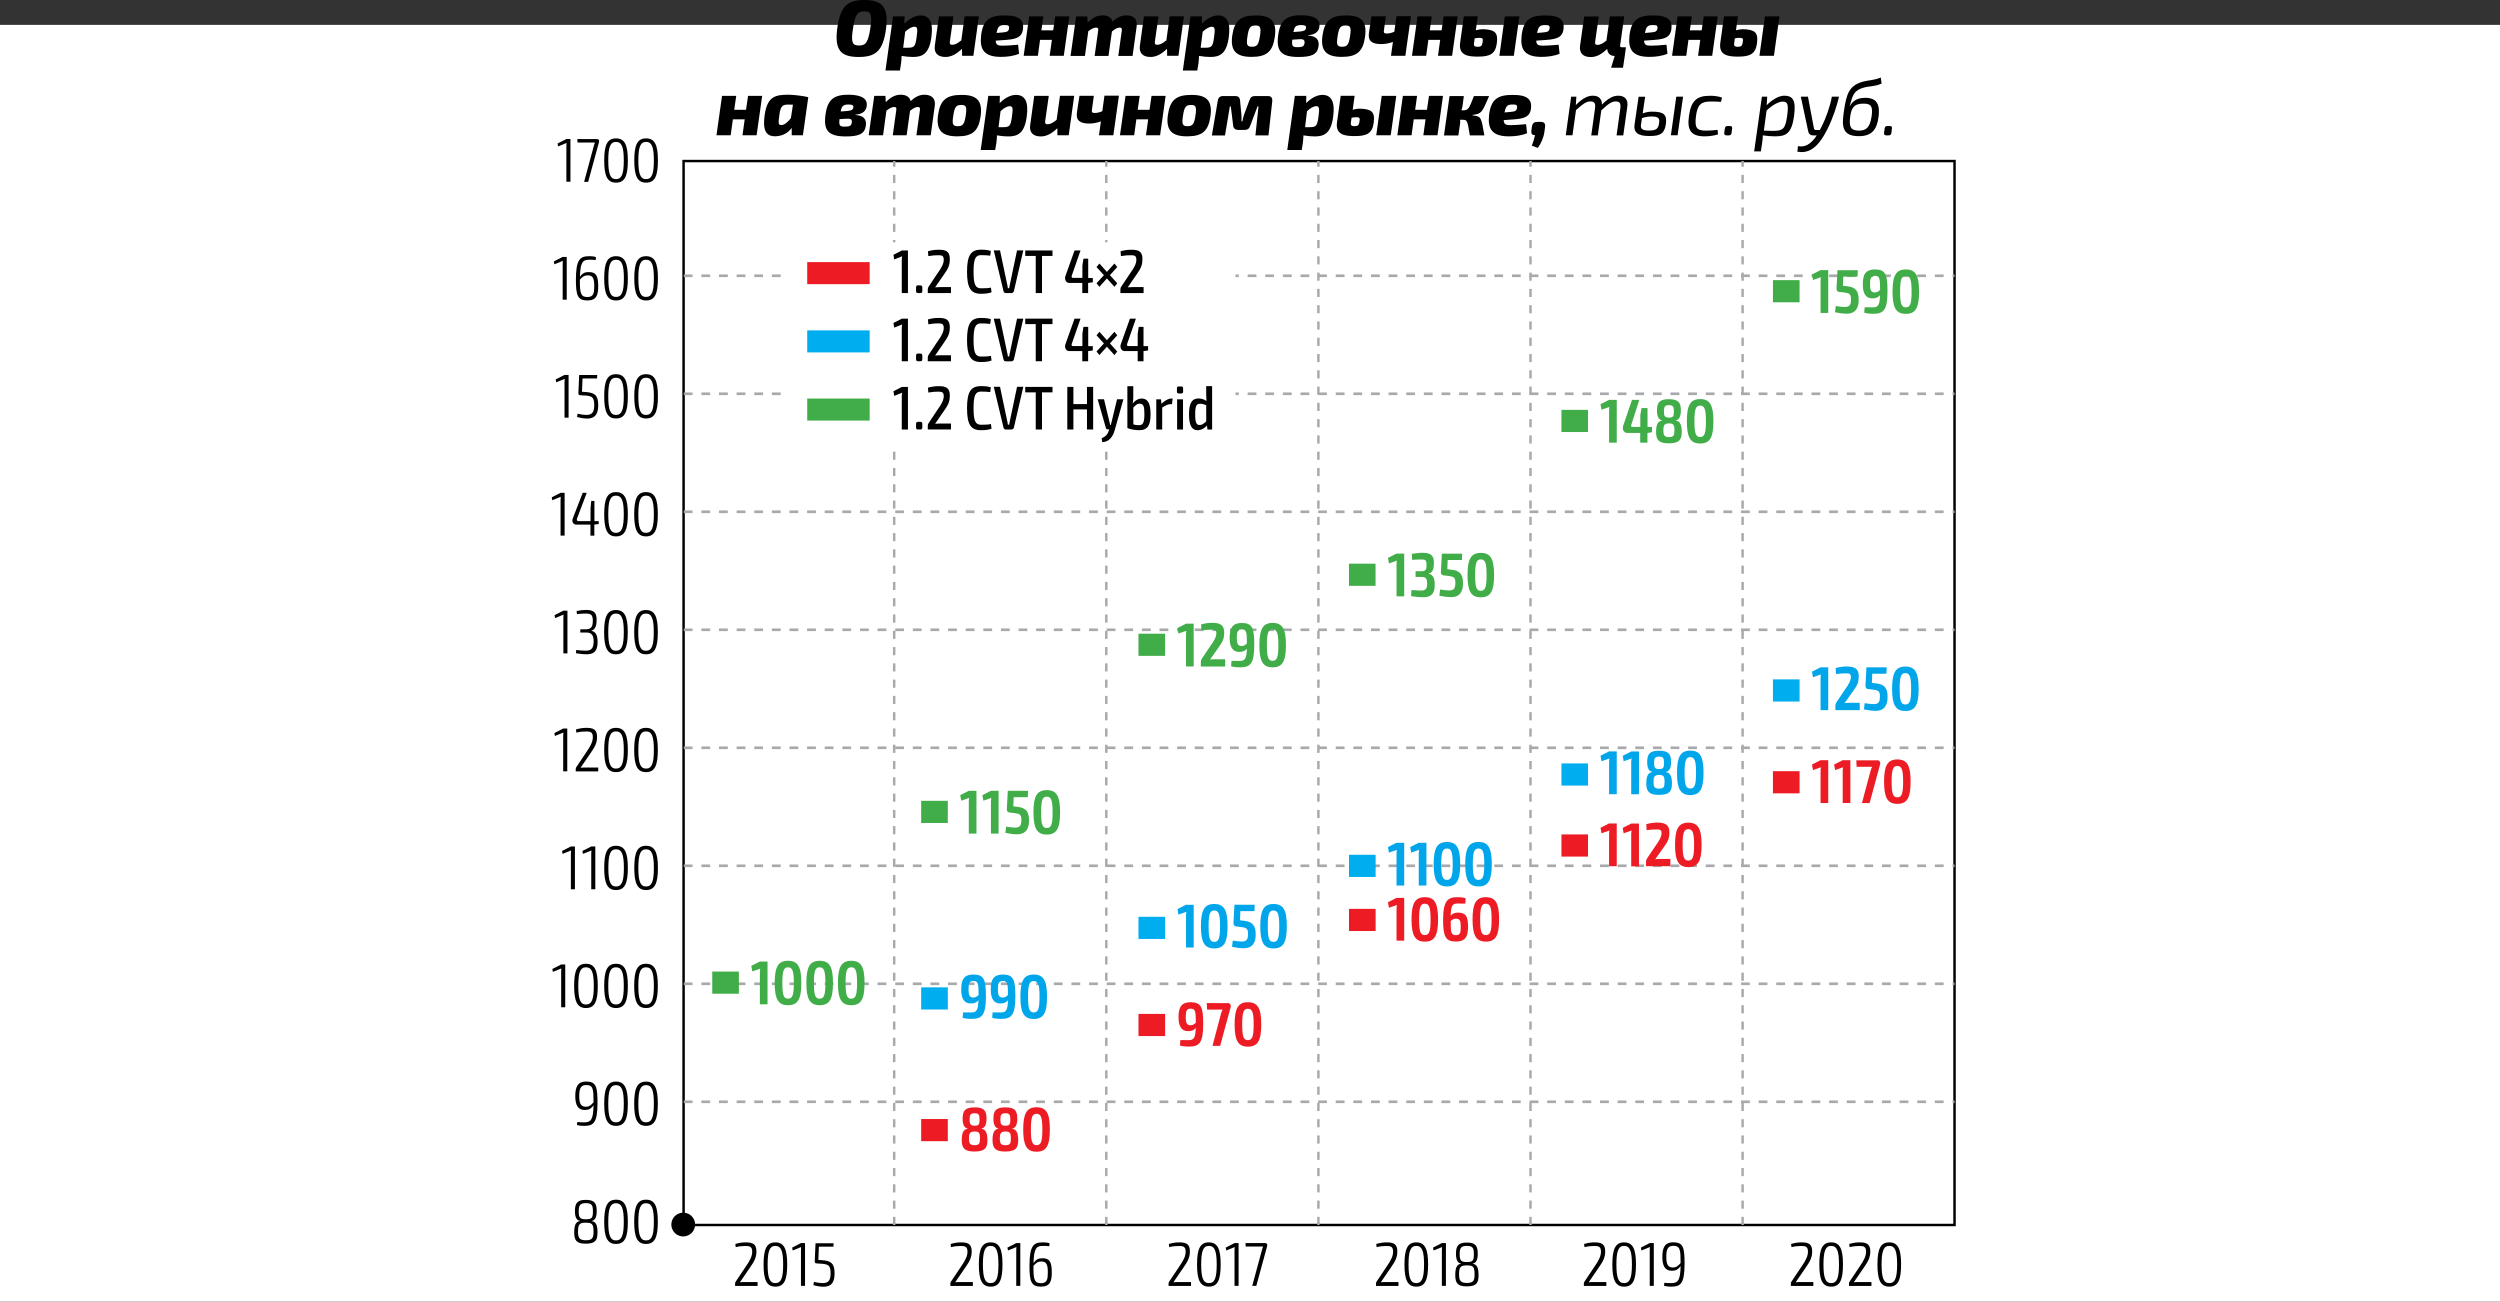 <?xml version="1.0" encoding="utf-8"?>
<!-- Generator: Adobe Illustrator 21.1.0, SVG Export Plug-In . SVG Version: 6.00 Build 0)  -->
<svg version="1.1" id="Слой_1" xmlns="http://www.w3.org/2000/svg" xmlns:xlink="http://www.w3.org/1999/xlink" x="0px" y="0px"
	 viewBox="0 0 283.47 147.58" style="enable-background:new 0 0 283.47 147.58;" xml:space="preserve">
<rect x="0" y="0" width="283.47" height="147.58" fill="#333333" stroke="none"/>
<style type="text/css">
	.st0{fill:#FFFFFF;}
	.st1{fill:none;stroke:#000000;stroke-width:0.279;stroke-miterlimit:10;}
	.st2{fill:none;stroke:#A7A9AC;stroke-width:0.302;stroke-miterlimit:10;stroke-dasharray:0.999,0.999;}
	.st3{fill:none;stroke:#A7A9AC;stroke-width:0.279;stroke-miterlimit:10;stroke-dasharray:0.923,0.923;}
	.st4{fill:none;stroke:#00AEEF;stroke-width:2.513;}
	.st5{fill:#00A6E9;}
	.st6{fill:none;stroke:#41AD49;stroke-width:2.513;}
	.st7{fill:#41AD49;}
	.st8{fill:#ED1C24;}
	.st9{fill:none;stroke:#ED1C24;stroke-width:2.513;stroke-miterlimit:10;}
	.st10{fill:none;stroke:#ED1C24;stroke-width:2.5;}
	.st11{fill:none;stroke:#00AEEF;stroke-width:2.5;}
	.st12{fill:none;stroke:#41AD49;stroke-width:2.5;}
</style>
<g>
	<polygon class="st0" points="0,2.82 0,147.58 283.47,147.58 283.47,2.82 0,2.82 	"/>
	<rect x="77.51" y="18.26" class="st1" width="144.11" height="120.64"/>
	<path class="st2" d="M77.53,98.17h144.09 M77.53,111.55h144.09 M77.53,124.93h144.09 M77.53,84.79h144.09 M77.53,71.41h144.09
		 M77.53,58.03h144.09 M77.53,44.65h144.09 M77.53,31.27h144.09"/>
	<path class="st3" d="M101.39,138.9V18.26 M149.49,138.9V18.26 M173.54,138.9V18.26 M197.59,138.9V18.26 M125.44,138.9V18.26"/>
	<g>
		<path d="M64.22,20.63V16.6c0-0.13,0.01-0.26,0.02-0.39l-0.96,0.39l-0.06-0.33l1-0.51h0.46v4.85H64.22z"/>
		<path d="M67.66,15.77c0.23,0,0.32,0.13,0.25,0.38l-1.22,4.47h-0.46l1.12-4.14c0.03-0.11,0.07-0.22,0.11-0.32h-1.97l-0.03-0.39
			H67.66z"/>
		<path d="M71.19,18.2c0,1.75-0.34,2.51-1.34,2.51c-0.99,0-1.34-0.76-1.34-2.51s0.34-2.51,1.34-2.51
			C70.84,15.69,71.19,16.45,71.19,18.2z M68.97,18.2c0,1.49,0.22,2.11,0.87,2.11c0.68,0,0.89-0.62,0.89-2.11s-0.21-2.11-0.89-2.11
			C69.19,16.09,68.97,16.71,68.97,18.2z"/>
		<path d="M74.6,18.2c0,1.75-0.34,2.51-1.34,2.51c-0.99,0-1.34-0.76-1.34-2.51s0.34-2.51,1.34-2.51
			C74.25,15.69,74.6,16.45,74.6,18.2z M72.38,18.2c0,1.49,0.22,2.11,0.87,2.11c0.68,0,0.89-0.62,0.89-2.11s-0.21-2.11-0.89-2.11
			C72.6,16.09,72.38,16.71,72.38,18.2z"/>
	</g>
	<g>
		<path d="M63.8,33.99v-4.02c0-0.13,0.01-0.26,0.02-0.39l-0.96,0.39l-0.06-0.33l1-0.51h0.46v4.85H63.8z"/>
		<path d="M67.83,32.46c0,0.98-0.18,1.61-1.23,1.61c-1.09,0-1.3-0.57-1.3-2.32c0-2.35,0.47-2.7,1.51-2.7c0.15,0,0.46,0,0.77,0.1
			l-0.04,0.34c-0.25-0.04-0.4-0.04-0.73-0.04c-0.73,0-1.01,0.27-1.05,1.93c0.29-0.41,0.56-0.53,1-0.53
			C67.58,30.84,67.83,31.26,67.83,32.46z M67.38,32.45c0-0.89-0.15-1.23-0.74-1.23c-0.33,0-0.56,0.11-0.89,0.49v0.06
			c0,1.42,0.07,1.91,0.86,1.91C67.3,33.68,67.38,33.23,67.38,32.45z"/>
		<path d="M71.19,31.56c0,1.75-0.34,2.51-1.34,2.51c-0.99,0-1.34-0.76-1.34-2.51s0.34-2.51,1.34-2.51
			C70.85,29.05,71.19,29.81,71.19,31.56z M68.98,31.56c0,1.49,0.22,2.11,0.87,2.11c0.68,0,0.89-0.62,0.89-2.11s-0.21-2.11-0.89-2.11
			C69.19,29.45,68.98,30.07,68.98,31.56z"/>
		<path d="M74.6,31.56c0,1.75-0.34,2.51-1.34,2.51c-0.99,0-1.34-0.76-1.34-2.51s0.34-2.51,1.34-2.51
			C74.25,29.05,74.6,29.81,74.6,31.56z M72.38,31.56c0,1.49,0.22,2.11,0.87,2.11c0.68,0,0.89-0.62,0.89-2.11s-0.21-2.11-0.89-2.11
			C72.6,29.45,72.38,30.07,72.38,31.56z"/>
	</g>
	<g>
		<path d="M64.01,47.37v-4.02c0-0.13,0.01-0.26,0.02-0.39l-0.96,0.39l-0.06-0.33l1-0.51h0.46v4.85H64.01z"/>
		<path d="M66.05,42.91l-0.06,1.51l0.41,0.03c1.03,0.07,1.43,0.37,1.43,1.48c0,0.77-0.18,1.53-1.25,1.53
			c-0.32,0-0.74-0.06-1.15-0.18l0.06-0.37c0.35,0.08,0.73,0.14,0.99,0.14c0.75,0,0.89-0.42,0.9-1.12c0.01-1.01-0.36-1.06-1.38-1.1
			l-0.24-0.02c-0.11,0-0.18-0.09-0.18-0.21l0.09-2.08h2.05l-0.02,0.39H66.05z"/>
		<path d="M71.19,44.94c0,1.75-0.34,2.51-1.34,2.51c-0.99,0-1.34-0.76-1.34-2.51s0.34-2.51,1.34-2.51
			C70.85,42.43,71.19,43.19,71.19,44.94z M68.97,44.94c0,1.49,0.22,2.11,0.87,2.11c0.68,0,0.89-0.62,0.89-2.11s-0.21-2.11-0.89-2.11
			C69.19,42.83,68.97,43.45,68.97,44.94z"/>
		<path d="M74.6,44.94c0,1.75-0.34,2.51-1.34,2.51c-0.99,0-1.34-0.76-1.34-2.51s0.34-2.51,1.34-2.51
			C74.25,42.43,74.6,43.19,74.6,44.94z M72.38,44.94c0,1.49,0.22,2.11,0.87,2.11c0.68,0,0.89-0.62,0.89-2.11s-0.21-2.11-0.89-2.11
			C72.6,42.83,72.38,43.45,72.38,44.94z"/>
	</g>
	<g>
		<path d="M63.56,60.74v-4.02c0-0.13,0.01-0.26,0.02-0.39l-0.96,0.39l-0.06-0.33l1-0.51h0.46v4.85H63.56z"/>
		<path d="M67.39,59.48v1.26h-0.44v-1.26h-1.64c-0.32,0-0.49-0.35-0.37-0.68l1.13-2.92h0.46l-1.1,2.91c-0.07,0.18,0.01,0.3,0.14,0.3
			h1.39v-1.48l0.08-0.81h0.36v2.29h0.49v0.33L67.39,59.48z"/>
		<path d="M71.19,58.31c0,1.75-0.34,2.51-1.34,2.51c-0.99,0-1.34-0.76-1.34-2.51s0.34-2.51,1.34-2.51
			C70.84,55.8,71.19,56.56,71.19,58.31z M68.97,58.31c0,1.49,0.22,2.11,0.87,2.11c0.68,0,0.89-0.62,0.89-2.11s-0.21-2.11-0.89-2.11
			C69.19,56.2,68.97,56.82,68.97,58.31z"/>
		<path d="M74.59,58.31c0,1.75-0.34,2.51-1.34,2.51c-0.99,0-1.34-0.76-1.34-2.51s0.34-2.51,1.34-2.51
			C74.25,55.8,74.59,56.56,74.59,58.31z M72.38,58.31c0,1.49,0.22,2.11,0.87,2.11c0.68,0,0.89-0.62,0.89-2.11s-0.21-2.11-0.89-2.11
			C72.6,56.2,72.38,56.82,72.38,58.31z"/>
	</g>
	<g>
		<path d="M63.88,74.1v-4.02c0-0.13,0.01-0.26,0.02-0.39l-0.96,0.39l-0.06-0.33l1-0.51h0.46v4.85H63.88z"/>
		<path d="M67.65,70.28c0,0.6-0.13,1.11-0.58,1.22v0.03c0.52,0.11,0.68,0.57,0.69,1.22c0.01,0.97-0.32,1.44-1.23,1.44
			c-0.42,0-0.84-0.06-1.23-0.12l0.04-0.37c0.38,0.04,0.72,0.08,1.08,0.08c0.64,0,0.89-0.28,0.89-1.07c0-0.55-0.14-0.98-0.79-0.99
			h-0.72v-0.36l0.72-0.01c0.64-0.01,0.7-0.53,0.7-0.98c-0.01-0.66-0.2-0.8-0.82-0.8c-0.37,0-0.72,0.03-0.98,0.06l-0.04-0.35
			c0.38-0.08,0.72-0.12,1.09-0.12C67.31,69.17,67.65,69.43,67.65,70.28z"/>
		<path d="M71.18,71.68c0,1.75-0.34,2.51-1.34,2.51c-0.99,0-1.34-0.76-1.34-2.51c0-1.75,0.34-2.51,1.34-2.51
			C70.84,69.17,71.18,69.93,71.18,71.68z M68.97,71.68c0,1.49,0.22,2.11,0.87,2.11c0.68,0,0.89-0.62,0.89-2.11s-0.21-2.11-0.89-2.11
			C69.19,69.57,68.97,70.19,68.97,71.68z"/>
		<path d="M74.59,71.68c0,1.75-0.34,2.51-1.34,2.51c-0.99,0-1.34-0.76-1.34-2.51c0-1.75,0.34-2.51,1.34-2.51
			C74.25,69.17,74.59,69.93,74.59,71.68z M72.37,71.68c0,1.49,0.22,2.11,0.87,2.11c0.68,0,0.89-0.62,0.89-2.11s-0.21-2.11-0.89-2.11
			C72.59,69.57,72.37,70.19,72.37,71.68z"/>
	</g>
	<g>
		<path d="M63.86,87.47v-4.02c0-0.13,0.01-0.26,0.02-0.39l-0.96,0.39l-0.06-0.33l1-0.51h0.46v4.85H63.86z"/>
		<path d="M67.7,83.55c0,0.63-0.2,1.09-0.72,1.82l-1.15,1.68c0.2-0.02,0.45-0.02,0.65-0.02h1.35v0.44h-2.55v-0.28
			c0-0.09,0.03-0.14,0.07-0.21l1.15-1.72c0.49-0.7,0.73-1.2,0.72-1.71c-0.01-0.55-0.3-0.61-0.75-0.61c-0.37,0-0.63,0.02-1.12,0.13
			l-0.04-0.36c0.53-0.15,0.84-0.18,1.18-0.18C67.24,82.53,67.7,82.69,67.7,83.55z"/>
		<path d="M71.19,85.04c0,1.75-0.34,2.51-1.34,2.51c-0.99,0-1.34-0.76-1.34-2.51s0.34-2.51,1.34-2.51
			C70.84,82.53,71.19,83.29,71.19,85.04z M68.97,85.04c0,1.49,0.22,2.11,0.87,2.11c0.68,0,0.89-0.62,0.89-2.11
			c0-1.49-0.21-2.11-0.89-2.11C69.19,82.93,68.97,83.55,68.97,85.04z"/>
		<path d="M74.59,85.04c0,1.75-0.34,2.51-1.34,2.51c-0.99,0-1.34-0.76-1.34-2.51s0.34-2.51,1.34-2.51
			C74.25,82.53,74.59,83.29,74.59,85.04z M72.38,85.04c0,1.49,0.22,2.11,0.87,2.11c0.68,0,0.89-0.62,0.89-2.11
			c0-1.49-0.21-2.11-0.89-2.11C72.6,82.93,72.38,83.55,72.38,85.04z"/>
	</g>
	<g>
		<path d="M64.73,100.84v-4.02c0-0.13,0.01-0.26,0.02-0.39l-0.96,0.39l-0.06-0.33l1-0.51h0.46v4.85H64.73z"/>
		<path d="M67.04,100.84v-4.02c0-0.13,0.01-0.26,0.02-0.39l-0.96,0.39l-0.06-0.33l1-0.51h0.46v4.85H67.04z"/>
		<path d="M71.19,98.41c0,1.75-0.34,2.51-1.34,2.51c-0.99,0-1.34-0.76-1.34-2.51s0.34-2.51,1.34-2.51
			C70.85,95.9,71.19,96.66,71.19,98.41z M68.98,98.41c0,1.49,0.22,2.11,0.87,2.11c0.68,0,0.89-0.62,0.89-2.11
			c0-1.49-0.21-2.11-0.89-2.11C69.19,96.3,68.98,96.92,68.98,98.41z"/>
		<path d="M74.6,98.41c0,1.75-0.34,2.51-1.34,2.51c-0.99,0-1.34-0.76-1.34-2.51s0.34-2.51,1.34-2.51
			C74.25,95.9,74.6,96.66,74.6,98.41z M72.38,98.41c0,1.49,0.22,2.11,0.87,2.11c0.68,0,0.89-0.62,0.89-2.11
			c0-1.49-0.21-2.11-0.89-2.11C72.6,96.3,72.38,96.92,72.38,98.41z"/>
	</g>
	<g>
		<path d="M63.63,114.22v-4.02c0-0.13,0.01-0.26,0.02-0.39l-0.96,0.39l-0.06-0.33l1-0.51h0.46v4.85H63.63z"/>
		<path d="M67.78,111.79c0,1.75-0.34,2.51-1.34,2.51c-0.99,0-1.34-0.76-1.34-2.51s0.34-2.51,1.34-2.51
			C67.44,109.28,67.78,110.04,67.78,111.79z M65.57,111.79c0,1.49,0.22,2.11,0.87,2.11c0.68,0,0.89-0.62,0.89-2.11
			c0-1.49-0.21-2.11-0.89-2.11C65.78,109.68,65.57,110.3,65.57,111.79z"/>
		<path d="M71.19,111.79c0,1.75-0.34,2.51-1.34,2.51c-0.99,0-1.34-0.76-1.34-2.51s0.34-2.51,1.34-2.51
			C70.84,109.28,71.19,110.04,71.19,111.79z M68.97,111.79c0,1.49,0.22,2.11,0.87,2.11c0.68,0,0.89-0.62,0.89-2.11
			c0-1.49-0.21-2.11-0.89-2.11C69.19,109.68,68.97,110.3,68.97,111.79z"/>
		<path d="M74.59,111.79c0,1.75-0.34,2.51-1.34,2.51c-0.99,0-1.34-0.76-1.34-2.51s0.34-2.51,1.34-2.51
			C74.25,109.28,74.59,110.04,74.59,111.79z M72.38,111.79c0,1.49,0.22,2.11,0.87,2.11c0.68,0,0.89-0.62,0.89-2.11
			c0-1.49-0.21-2.11-0.89-2.11C72.6,109.68,72.38,110.3,72.38,111.79z"/>
	</g>
	<g>
		<path d="M67.75,125.09c-0.01,2.19-0.42,2.57-1.5,2.57c-0.18,0-0.49,0-0.83-0.1l0.04-0.34c0.27,0.03,0.4,0.04,0.78,0.04
			c0.77,0,1.03-0.31,1.06-1.94c-0.29,0.42-0.56,0.54-1.01,0.54c-0.8,0-1.06-0.63-1.06-1.58c0-1.07,0.3-1.65,1.24-1.65
			C67.61,122.64,67.75,123.23,67.75,125.09z M67.3,124.99c0-1.49-0.04-1.96-0.83-1.96c-0.66,0-0.79,0.46-0.79,1.26
			c0,0.77,0.15,1.2,0.73,1.2C66.73,125.5,66.96,125.39,67.3,124.99z"/>
		<path d="M71.19,125.15c0,1.75-0.34,2.51-1.34,2.51c-0.99,0-1.34-0.76-1.34-2.51s0.34-2.51,1.34-2.51
			C70.84,122.64,71.19,123.4,71.19,125.15z M68.97,125.15c0,1.49,0.22,2.11,0.87,2.11c0.68,0,0.89-0.62,0.89-2.11
			c0-1.49-0.21-2.11-0.89-2.11C69.19,123.04,68.97,123.66,68.97,125.15z"/>
		<path d="M74.59,125.15c0,1.75-0.34,2.51-1.34,2.51c-0.99,0-1.34-0.76-1.34-2.51s0.34-2.51,1.34-2.51
			C74.25,122.64,74.59,123.4,74.59,125.15z M72.38,125.15c0,1.49,0.22,2.11,0.87,2.11c0.68,0,0.89-0.62,0.89-2.11
			c0-1.49-0.21-2.11-0.89-2.11C72.6,123.04,72.38,123.66,72.38,125.15z"/>
	</g>
	<g>
		<path d="M67.66,137.32c0,0.65-0.16,1.05-0.56,1.11v0.03c0.49,0.06,0.65,0.51,0.65,1.29c0,0.9-0.25,1.26-1.32,1.27
			c-1.05,0.01-1.32-0.37-1.32-1.27c0-0.78,0.15-1.23,0.64-1.29v-0.03c-0.39-0.06-0.56-0.46-0.56-1.11c0-0.88,0.25-1.27,1.23-1.27
			C67.42,136.05,67.66,136.44,67.66,137.32z M65.54,139.67c0,0.71,0.18,0.96,0.89,0.96c0.72,0,0.87-0.25,0.87-0.96
			c0-0.88-0.16-1.03-0.87-1.03C65.71,138.64,65.54,138.8,65.54,139.67z M65.62,137.35c0,0.75,0.16,0.9,0.82,0.9
			c0.68,0,0.79-0.15,0.79-0.9c0-0.7-0.13-0.93-0.8-0.93C65.77,136.43,65.62,136.66,65.62,137.35z"/>
		<path d="M71.19,138.54c0,1.75-0.34,2.51-1.34,2.51c-0.99,0-1.34-0.76-1.34-2.51s0.34-2.51,1.34-2.51
			C70.84,136.02,71.19,136.78,71.19,138.54z M68.97,138.54c0,1.49,0.22,2.11,0.87,2.11c0.68,0,0.89-0.62,0.89-2.11
			c0-1.49-0.21-2.11-0.89-2.11C69.19,136.43,68.97,137.05,68.97,138.54z"/>
		<path d="M74.59,138.54c0,1.75-0.34,2.51-1.34,2.51c-0.99,0-1.34-0.76-1.34-2.51s0.34-2.51,1.34-2.51
			C74.25,136.02,74.59,136.78,74.59,138.54z M72.38,138.54c0,1.49,0.22,2.11,0.87,2.11c0.68,0,0.89-0.62,0.89-2.11
			c0-1.49-0.21-2.11-0.89-2.11C72.6,136.43,72.38,137.05,72.38,138.54z"/>
	</g>
	<g>
		<path d="M85.77,141.89c0,0.63-0.2,1.09-0.72,1.82l-1.15,1.68c0.2-0.02,0.45-0.02,0.65-0.02h1.35v0.44h-2.55v-0.28
			c0-0.09,0.03-0.14,0.07-0.21l1.15-1.72c0.49-0.7,0.73-1.2,0.72-1.71c-0.01-0.55-0.3-0.61-0.75-0.61c-0.37,0-0.63,0.02-1.12,0.13
			l-0.04-0.36c0.53-0.15,0.84-0.18,1.18-0.18C85.31,140.87,85.77,141.03,85.77,141.89z"/>
		<path d="M89.26,143.38c0,1.75-0.34,2.51-1.34,2.51c-0.99,0-1.34-0.76-1.34-2.51s0.34-2.51,1.34-2.51
			C88.91,140.87,89.26,141.63,89.26,143.38z M87.04,143.38c0,1.49,0.22,2.11,0.87,2.11c0.68,0,0.89-0.62,0.89-2.11
			c0-1.49-0.21-2.11-0.89-2.11C87.26,141.27,87.04,141.89,87.04,143.38z"/>
		<path d="M90.82,145.81v-4.02c0-0.13,0.01-0.26,0.02-0.39l-0.96,0.39l-0.06-0.33l1-0.51h0.46v4.85H90.82z"/>
		<path d="M92.85,141.35l-0.06,1.51l0.41,0.03c1.03,0.07,1.43,0.37,1.43,1.48c0,0.77-0.18,1.53-1.25,1.53
			c-0.32,0-0.74-0.06-1.15-0.18l0.06-0.37c0.35,0.08,0.73,0.14,0.99,0.14c0.75,0,0.89-0.42,0.9-1.12c0.01-1.01-0.36-1.05-1.38-1.1
			l-0.24-0.02c-0.11,0-0.18-0.09-0.18-0.21l0.09-2.07h2.05l-0.02,0.39H92.85z"/>
	</g>
	<g>
		<path d="M110.18,141.89c0,0.63-0.2,1.09-0.72,1.82l-1.15,1.68c0.2-0.02,0.45-0.02,0.65-0.02h1.35v0.44h-2.55v-0.28
			c0-0.09,0.03-0.14,0.07-0.21l1.15-1.72c0.49-0.7,0.73-1.2,0.72-1.71c-0.01-0.55-0.3-0.61-0.75-0.61c-0.37,0-0.63,0.02-1.12,0.13
			l-0.04-0.36c0.53-0.15,0.84-0.18,1.18-0.18C109.72,140.87,110.18,141.03,110.18,141.89z"/>
		<path d="M113.67,143.38c0,1.75-0.34,2.51-1.34,2.51c-0.99,0-1.34-0.76-1.34-2.51s0.34-2.51,1.34-2.51
			C113.33,140.87,113.67,141.63,113.67,143.38z M111.45,143.38c0,1.49,0.22,2.11,0.87,2.11c0.68,0,0.89-0.62,0.89-2.11
			c0-1.49-0.21-2.11-0.89-2.11C111.67,141.27,111.45,141.89,111.45,143.38z"/>
		<path d="M115.23,145.81v-4.02c0-0.13,0.01-0.26,0.02-0.39l-0.96,0.39l-0.06-0.33l1-0.51h0.46v4.85H115.23z"/>
		<path d="M119.26,144.28c0,0.98-0.18,1.61-1.23,1.61c-1.09,0-1.3-0.57-1.3-2.32c0-2.35,0.47-2.7,1.51-2.7c0.15,0,0.46,0,0.77,0.1
			l-0.04,0.34c-0.25-0.04-0.4-0.04-0.73-0.04c-0.73,0-1.01,0.28-1.05,1.94c0.29-0.41,0.56-0.54,1-0.54
			C119.01,142.66,119.26,143.08,119.26,144.28z M118.81,144.27c0-0.89-0.15-1.23-0.74-1.23c-0.33,0-0.56,0.11-0.89,0.49v0.06
			c0,1.42,0.07,1.91,0.86,1.91C118.73,145.5,118.81,145.05,118.81,144.27z"/>
	</g>
	<g>
		<path d="M134.92,141.89c0,0.63-0.2,1.09-0.72,1.82l-1.15,1.68c0.2-0.02,0.45-0.02,0.65-0.02h1.35v0.44h-2.55v-0.28
			c0-0.09,0.03-0.14,0.07-0.21l1.15-1.72c0.49-0.7,0.73-1.2,0.72-1.71c-0.01-0.55-0.3-0.61-0.75-0.61c-0.37,0-0.63,0.02-1.12,0.13
			l-0.04-0.36c0.53-0.15,0.84-0.18,1.18-0.18C134.46,140.87,134.92,141.03,134.92,141.89z"/>
		<path d="M138.41,143.38c0,1.75-0.34,2.51-1.34,2.51c-0.99,0-1.34-0.76-1.34-2.51s0.34-2.51,1.34-2.51
			C138.07,140.87,138.41,141.63,138.41,143.38z M136.2,143.38c0,1.49,0.22,2.11,0.87,2.11c0.68,0,0.89-0.62,0.89-2.11
			c0-1.49-0.21-2.11-0.89-2.11C136.41,141.27,136.2,141.89,136.2,143.38z"/>
		<path d="M139.98,145.81v-4.02c0-0.13,0.01-0.26,0.02-0.39l-0.96,0.39l-0.06-0.33l1-0.51h0.46v4.85H139.98z"/>
		<path d="M143.42,140.95c0.23,0,0.32,0.13,0.25,0.38l-1.22,4.47h-0.46l1.12-4.14c0.03-0.11,0.07-0.22,0.11-0.32h-1.97l-0.03-0.39
			H143.42z"/>
	</g>
	<g>
		<path d="M158.44,141.89c0,0.63-0.2,1.09-0.72,1.82l-1.15,1.68c0.2-0.02,0.45-0.02,0.65-0.02h1.35v0.44h-2.55v-0.28
			c0-0.09,0.03-0.14,0.07-0.21l1.15-1.72c0.49-0.7,0.73-1.2,0.72-1.71c-0.01-0.55-0.29-0.61-0.75-0.61c-0.37,0-0.63,0.02-1.12,0.13
			l-0.04-0.36c0.54-0.15,0.84-0.18,1.18-0.18C157.98,140.87,158.44,141.03,158.44,141.89z"/>
		<path d="M161.93,143.38c0,1.75-0.34,2.51-1.34,2.51c-0.99,0-1.34-0.76-1.34-2.51s0.34-2.51,1.34-2.51
			C161.58,140.87,161.93,141.63,161.93,143.38z M159.71,143.38c0,1.49,0.22,2.11,0.87,2.11c0.67,0,0.89-0.62,0.89-2.11
			c0-1.49-0.21-2.11-0.89-2.11C159.93,141.27,159.71,141.89,159.71,143.38z"/>
		<path d="M163.49,145.81v-4.02c0-0.13,0.01-0.26,0.02-0.39l-0.96,0.39l-0.06-0.33l1-0.51h0.46v4.85H163.49z"/>
		<path d="M167.56,142.16c0,0.65-0.16,1.05-0.56,1.11v0.03c0.49,0.06,0.65,0.51,0.65,1.29c0,0.9-0.25,1.26-1.32,1.27
			c-1.05,0.01-1.32-0.37-1.32-1.27c0-0.78,0.15-1.23,0.64-1.29v-0.03c-0.39-0.06-0.56-0.46-0.56-1.11c0-0.88,0.25-1.27,1.23-1.27
			C167.31,140.89,167.56,141.28,167.56,142.16z M165.44,144.51c0,0.71,0.18,0.96,0.89,0.96c0.72,0,0.87-0.25,0.87-0.96
			c0-0.88-0.16-1.03-0.87-1.03C165.61,143.48,165.44,143.65,165.44,144.51z M165.51,142.2c0,0.75,0.16,0.9,0.82,0.9
			c0.67,0,0.79-0.15,0.79-0.9c0-0.7-0.13-0.93-0.8-0.93C165.67,141.27,165.51,141.5,165.51,142.2z"/>
	</g>
	<g>
		<path d="M182.01,141.89c0,0.63-0.2,1.09-0.72,1.82l-1.15,1.68c0.2-0.02,0.45-0.02,0.65-0.02h1.35v0.44h-2.55v-0.28
			c0-0.09,0.03-0.14,0.07-0.21l1.15-1.72c0.49-0.7,0.73-1.2,0.72-1.71c-0.01-0.55-0.29-0.61-0.75-0.61c-0.37,0-0.63,0.02-1.12,0.13
			l-0.04-0.36c0.54-0.15,0.84-0.18,1.18-0.18C181.55,140.87,182.01,141.03,182.01,141.89z"/>
		<path d="M185.5,143.38c0,1.75-0.34,2.51-1.34,2.51c-0.99,0-1.34-0.76-1.34-2.51s0.34-2.51,1.34-2.51
			C185.15,140.87,185.5,141.63,185.5,143.38z M183.28,143.38c0,1.49,0.22,2.11,0.87,2.11c0.67,0,0.89-0.62,0.89-2.11
			c0-1.49-0.21-2.11-0.89-2.11C183.5,141.27,183.28,141.89,183.28,143.38z"/>
		<path d="M187.06,145.81v-4.02c0-0.13,0.01-0.26,0.02-0.39l-0.96,0.39l-0.06-0.33l1-0.51h0.46v4.85H187.06z"/>
		<path d="M191.01,143.32c-0.01,2.19-0.42,2.57-1.5,2.57c-0.18,0-0.49,0-0.83-0.1l0.04-0.34c0.27,0.03,0.4,0.04,0.78,0.04
			c0.77,0,1.03-0.31,1.06-1.94c-0.29,0.42-0.56,0.54-1.01,0.54c-0.8,0-1.06-0.63-1.06-1.58c0-1.07,0.3-1.65,1.24-1.65
			C190.87,140.87,191.01,141.46,191.01,143.32z M190.56,143.22c0-1.49-0.04-1.96-0.83-1.96c-0.66,0-0.79,0.46-0.79,1.26
			c0,0.77,0.15,1.2,0.73,1.2C190,143.73,190.22,143.61,190.56,143.22z"/>
	</g>
	<g>
		<path d="M205.48,141.89c0,0.63-0.2,1.09-0.72,1.82l-1.15,1.68c0.2-0.02,0.45-0.02,0.65-0.02h1.35v0.44h-2.55v-0.28
			c0-0.09,0.03-0.14,0.07-0.21l1.15-1.72c0.49-0.7,0.73-1.2,0.72-1.71c-0.01-0.55-0.29-0.61-0.75-0.61c-0.37,0-0.63,0.02-1.12,0.13
			l-0.04-0.36c0.54-0.15,0.84-0.18,1.18-0.18C205.03,140.87,205.48,141.03,205.48,141.89z"/>
		<path d="M208.97,143.38c0,1.75-0.34,2.51-1.34,2.51c-0.99,0-1.34-0.76-1.34-2.51s0.34-2.51,1.34-2.51
			C208.63,140.87,208.97,141.63,208.97,143.38z M206.76,143.38c0,1.49,0.22,2.11,0.87,2.11c0.67,0,0.89-0.62,0.89-2.11
			c0-1.49-0.21-2.11-0.89-2.11C206.98,141.27,206.76,141.89,206.76,143.38z"/>
		<path d="M212.07,141.89c0,0.63-0.2,1.09-0.72,1.82l-1.15,1.68c0.2-0.02,0.45-0.02,0.65-0.02h1.35v0.44h-2.55v-0.28
			c0-0.09,0.03-0.14,0.07-0.21l1.15-1.72c0.49-0.7,0.73-1.2,0.72-1.71c-0.01-0.55-0.29-0.61-0.75-0.61c-0.37,0-0.63,0.02-1.12,0.13
			l-0.04-0.36c0.54-0.15,0.84-0.18,1.18-0.18C211.61,140.87,212.07,141.03,212.07,141.89z"/>
		<path d="M215.56,143.38c0,1.75-0.34,2.51-1.34,2.51c-0.99,0-1.34-0.76-1.34-2.51s0.34-2.51,1.34-2.51
			C215.22,140.87,215.56,141.63,215.56,143.38z M213.35,143.38c0,1.49,0.22,2.11,0.87,2.11c0.67,0,0.89-0.62,0.89-2.11
			c0-1.49-0.21-2.11-0.89-2.11C213.56,141.27,213.35,141.89,213.35,143.38z"/>
	</g>
	<path d="M78.82,138.85c0-0.74-0.6-1.35-1.35-1.35c-0.74,0-1.35,0.6-1.35,1.35c0,0.74,0.6,1.35,1.35,1.35
		C78.22,140.19,78.82,139.59,78.82,138.85"/>
	<line class="st4" x1="104.45" y1="113.21" x2="107.47" y2="113.21"/>
	<g>
		<path class="st5" d="M111.79,112.96c0,2.16-0.44,2.57-1.63,2.57c-0.21,0-0.59,0-1.01-0.12l0.05-0.62
			c0.32,0.01,0.49,0.01,0.95,0.01c0.59,0,0.76-0.29,0.79-1.38c-0.23,0.28-0.48,0.36-0.86,0.36c-0.84,0-1.09-0.69-1.09-1.57
			c-0.01-1.17,0.35-1.71,1.37-1.71C111.58,110.51,111.79,111.07,111.79,112.96z M110.96,112.83c0-1.28-0.04-1.6-0.59-1.6
			c-0.48,0-0.55,0.33-0.55,0.98c0,0.6,0.11,0.9,0.53,0.9C110.58,113.11,110.72,113.04,110.96,112.83z"/>
		<path class="st5" d="M115.13,112.96c0,2.16-0.44,2.57-1.62,2.57c-0.21,0-0.59,0-1.01-0.12l0.05-0.62
			c0.32,0.01,0.49,0.01,0.95,0.01c0.59,0,0.76-0.29,0.79-1.38c-0.23,0.28-0.48,0.36-0.86,0.36c-0.84,0-1.09-0.69-1.09-1.57
			c-0.01-1.17,0.35-1.71,1.37-1.71C114.91,110.51,115.13,111.07,115.13,112.96z M114.29,112.83c0-1.28-0.04-1.6-0.59-1.6
			c-0.48,0-0.55,0.33-0.55,0.98c0,0.6,0.11,0.9,0.53,0.9C113.91,113.11,114.06,113.04,114.29,112.83z"/>
		<path class="st5" d="M118.72,113.02c0,1.81-0.38,2.52-1.51,2.52c-1.12,0-1.51-0.71-1.51-2.52s0.39-2.52,1.51-2.52
			C118.34,110.5,118.72,111.21,118.72,113.02z M116.57,113.02c0,1.36,0.15,1.78,0.64,1.78c0.51,0,0.66-0.42,0.66-1.78
			s-0.15-1.78-0.66-1.78C116.71,111.24,116.57,111.66,116.57,113.02z"/>
	</g>
	<line class="st6" x1="104.45" y1="92.06" x2="107.47" y2="92.06"/>
	<g>
		<path class="st7" d="M109.85,94.53v-3.58c0-0.16,0.01-0.32,0.04-0.48l-0.9,0.32l-0.11-0.63l0.96-0.49h0.88v4.85H109.85z"/>
		<path class="st7" d="M112.36,94.53v-3.58c0-0.16,0.01-0.32,0.04-0.48l-0.9,0.32l-0.11-0.63l0.96-0.49h0.88v4.85H112.36z"/>
		<path class="st7" d="M114.94,90.4l-0.04,1.03l0.56,0.07c0.94,0.12,1.22,0.61,1.22,1.55c0,0.79-0.27,1.55-1.36,1.55
			c-0.37,0-0.85-0.06-1.32-0.16l0.08-0.71c0.37,0.06,0.74,0.11,1.01,0.11c0.58,0,0.7-0.25,0.72-0.79c0.02-0.74-0.2-0.78-0.89-0.87
			l-0.46-0.05c-0.18-0.02-0.3-0.16-0.3-0.36l0.11-2.1h2.3l-0.03,0.72H114.94z"/>
		<path class="st7" d="M120.2,92.11c0,1.81-0.38,2.52-1.51,2.52c-1.12,0-1.51-0.71-1.51-2.52s0.39-2.52,1.51-2.52
			C119.82,89.59,120.2,90.29,120.2,92.11z M118.05,92.11c0,1.36,0.15,1.78,0.64,1.78c0.51,0,0.66-0.42,0.66-1.78
			s-0.15-1.78-0.66-1.78C118.2,90.33,118.05,90.75,118.05,92.11z"/>
	</g>
	<line class="st6" x1="80.76" y1="111.42" x2="83.78" y2="111.42"/>
	<g>
		<path class="st7" d="M86.16,113.89v-3.58c0-0.16,0.01-0.32,0.04-0.48l-0.9,0.32l-0.11-0.63l0.96-0.49h0.88v4.85H86.16z"/>
		<path class="st7" d="M90.86,111.46c0,1.81-0.38,2.52-1.51,2.52c-1.12,0-1.51-0.71-1.51-2.52s0.39-2.52,1.51-2.52
			C90.48,108.94,90.86,109.64,90.86,111.46z M88.71,111.46c0,1.36,0.15,1.78,0.64,1.78c0.51,0,0.66-0.42,0.66-1.78
			s-0.15-1.78-0.66-1.78C88.86,109.68,88.71,110.1,88.71,111.46z"/>
		<path class="st7" d="M94.45,111.46c0,1.81-0.38,2.52-1.51,2.52c-1.12,0-1.51-0.71-1.51-2.52s0.39-2.52,1.51-2.52
			C94.07,108.94,94.45,109.64,94.45,111.46z M92.29,111.46c0,1.36,0.15,1.78,0.64,1.78c0.51,0,0.66-0.42,0.66-1.78
			s-0.15-1.78-0.66-1.78C92.44,109.68,92.29,110.1,92.29,111.46z"/>
		<path class="st7" d="M98.03,111.46c0,1.81-0.38,2.52-1.51,2.52c-1.12,0-1.51-0.71-1.51-2.52s0.39-2.52,1.51-2.52
			C97.65,108.94,98.03,109.64,98.03,111.46z M95.88,111.46c0,1.36,0.15,1.78,0.64,1.78c0.51,0,0.66-0.42,0.66-1.78
			s-0.15-1.78-0.66-1.78C96.02,109.68,95.88,110.1,95.88,111.46z"/>
	</g>
	<g>
		<path class="st8" d="M111.86,126.85c0,0.59-0.16,1.05-0.57,1.11v0.03c0.52,0.06,0.67,0.58,0.67,1.29c0,0.89-0.28,1.28-1.46,1.29
			c-1.15,0.01-1.45-0.41-1.45-1.29c0-0.72,0.14-1.23,0.67-1.29v-0.03c-0.41-0.06-0.57-0.52-0.57-1.11c0-0.89,0.27-1.29,1.35-1.29
			C111.6,125.56,111.86,125.96,111.86,126.85z M109.87,129.09c0,0.58,0.12,0.76,0.64,0.76c0.51,0,0.61-0.18,0.61-0.76
			c0-0.63-0.11-0.79-0.61-0.79C109.99,128.31,109.87,128.48,109.87,129.09z M109.94,126.94c0,0.55,0.11,0.7,0.58,0.7
			s0.55-0.15,0.55-0.7s-0.1-0.71-0.56-0.71C110.05,126.23,109.94,126.39,109.94,126.94z"/>
		<path class="st8" d="M115.35,126.85c0,0.59-0.16,1.05-0.57,1.11v0.03c0.52,0.06,0.67,0.58,0.67,1.29c0,0.89-0.28,1.28-1.46,1.29
			c-1.15,0.01-1.45-0.41-1.45-1.29c0-0.72,0.14-1.23,0.67-1.29v-0.03c-0.41-0.06-0.57-0.52-0.57-1.11c0-0.89,0.27-1.29,1.35-1.29
			C115.1,125.56,115.35,125.96,115.35,126.85z M113.37,129.09c0,0.58,0.12,0.76,0.64,0.76c0.51,0,0.61-0.18,0.61-0.76
			c0-0.63-0.11-0.79-0.61-0.79C113.49,128.31,113.37,128.48,113.37,129.09z M113.43,126.94c0,0.55,0.11,0.7,0.58,0.7
			s0.55-0.15,0.55-0.7s-0.1-0.71-0.56-0.71C113.55,126.23,113.43,126.39,113.43,126.94z"/>
		<path class="st8" d="M119.04,128.07c0,1.81-0.38,2.52-1.51,2.52c-1.12,0-1.51-0.71-1.51-2.52s0.39-2.52,1.51-2.52
			C118.66,125.55,119.04,126.25,119.04,128.07z M116.89,128.07c0,1.36,0.15,1.78,0.64,1.78c0.51,0,0.66-0.42,0.66-1.78
			s-0.15-1.78-0.66-1.78C117.04,126.29,116.89,126.71,116.89,128.07z"/>
	</g>
	<line class="st9" x1="104.45" y1="128.14" x2="107.47" y2="128.14"/>
	<line class="st4" x1="129.09" y1="105.21" x2="132.11" y2="105.21"/>
	<g>
		<path class="st5" d="M134.48,107.45v-3.58c0-0.16,0.01-0.32,0.04-0.48l-0.9,0.32l-0.11-0.63l0.96-0.49h0.88v4.85H134.48z"/>
		<path class="st5" d="M139.19,105.02c0,1.81-0.38,2.52-1.51,2.52c-1.12,0-1.51-0.71-1.51-2.52s0.39-2.52,1.51-2.52
			C138.81,102.5,139.19,103.21,139.19,105.02z M137.04,105.02c0,1.36,0.15,1.78,0.64,1.78c0.51,0,0.66-0.42,0.66-1.78
			s-0.15-1.78-0.66-1.78C137.19,103.24,137.04,103.66,137.04,105.02z"/>
		<path class="st5" d="M140.64,103.32l-0.04,1.03l0.56,0.07c0.94,0.12,1.22,0.61,1.22,1.55c0,0.79-0.27,1.55-1.36,1.55
			c-0.37,0-0.85-0.06-1.32-0.16l0.08-0.71c0.37,0.06,0.74,0.11,1.01,0.11c0.58,0,0.7-0.25,0.72-0.79c0.02-0.74-0.2-0.78-0.89-0.87
			l-0.46-0.05c-0.18-0.02-0.3-0.16-0.3-0.36l0.11-2.1h2.3l-0.03,0.72H140.64z"/>
		<path class="st5" d="M145.91,105.02c0,1.81-0.38,2.52-1.51,2.52c-1.12,0-1.5-0.71-1.5-2.52s0.39-2.52,1.5-2.52
			C145.53,102.5,145.91,103.21,145.91,105.02z M143.75,105.02c0,1.36,0.15,1.78,0.64,1.78c0.51,0,0.66-0.42,0.66-1.78
			s-0.15-1.78-0.66-1.78C143.9,103.24,143.75,103.66,143.75,105.02z"/>
	</g>
	<line class="st6" x1="129.09" y1="73.11" x2="132.11" y2="73.11"/>
	<g>
		<path class="st7" d="M134.48,75.58V72c0-0.16,0.01-0.32,0.04-0.48l-0.9,0.32l-0.11-0.63l0.96-0.49h0.88v4.85H134.48z"/>
		<path class="st7" d="M138.81,71.73c0,0.58-0.11,0.98-0.63,1.67l-0.98,1.39c0.18-0.04,0.4-0.04,0.59-0.04h1.13v0.83h-2.76v-0.53
			c0-0.15,0.04-0.25,0.12-0.37l0.94-1.4c0.46-0.62,0.7-1.08,0.7-1.48c-0.01-0.36-0.18-0.4-0.52-0.4c-0.39,0-0.66,0.01-1.17,0.08
			l-0.04-0.68c0.55-0.15,0.91-0.18,1.31-0.18C138.3,70.64,138.81,70.83,138.81,71.73z"/>
		<path class="st7" d="M142.22,73.1c0,2.16-0.44,2.57-1.62,2.57c-0.21,0-0.59,0-1.01-0.12l0.05-0.62c0.32,0.01,0.49,0.01,0.95,0.01
			c0.59,0,0.76-0.29,0.79-1.38c-0.23,0.27-0.48,0.36-0.86,0.36c-0.84,0-1.09-0.69-1.09-1.57c-0.01-1.17,0.35-1.71,1.37-1.71
			C142,70.64,142.22,71.21,142.22,73.1z M141.38,72.96c0-1.28-0.04-1.6-0.59-1.6c-0.48,0-0.55,0.33-0.55,0.99
			c0,0.6,0.11,0.9,0.53,0.9C141,73.25,141.15,73.17,141.38,72.96z"/>
		<path class="st7" d="M145.81,73.15c0,1.81-0.38,2.52-1.51,2.52c-1.12,0-1.5-0.71-1.5-2.52c0-1.81,0.39-2.52,1.5-2.52
			C145.43,70.63,145.81,71.34,145.81,73.15z M143.65,73.15c0,1.36,0.15,1.78,0.64,1.78c0.51,0,0.66-0.42,0.66-1.78
			c0-1.36-0.15-1.78-0.66-1.78C143.8,71.37,143.65,71.8,143.65,73.15z"/>
	</g>
	<g>
		<path class="st8" d="M136.43,116.1c0,2.16-0.44,2.57-1.63,2.57c-0.21,0-0.59,0-1.01-0.12l0.05-0.62c0.32,0.01,0.49,0.01,0.95,0.01
			c0.59,0,0.76-0.29,0.79-1.38c-0.23,0.28-0.48,0.36-0.86,0.36c-0.84,0-1.09-0.69-1.09-1.57c-0.01-1.17,0.35-1.71,1.37-1.71
			C136.21,113.65,136.43,114.21,136.43,116.1z M135.59,115.97c0-1.28-0.04-1.6-0.59-1.6c-0.48,0-0.55,0.33-0.55,0.98
			c0,0.6,0.11,0.9,0.53,0.9C135.21,116.25,135.36,116.18,135.59,115.97z"/>
		<path class="st8" d="M139.19,113.73c0.28,0,0.43,0.21,0.34,0.51l-1.18,4.35h-0.87l0.98-3.7c0.04-0.14,0.09-0.28,0.17-0.41h-1.76
			l-0.04-0.74H139.19z"/>
		<path class="st8" d="M143.01,116.16c0,1.81-0.38,2.52-1.51,2.52c-1.12,0-1.51-0.71-1.51-2.52s0.39-2.52,1.51-2.52
			C142.63,113.64,143.01,114.35,143.01,116.16z M140.85,116.16c0,1.36,0.15,1.78,0.64,1.78c0.51,0,0.66-0.42,0.66-1.78
			s-0.15-1.78-0.66-1.78C141,114.38,140.85,114.8,140.85,116.16z"/>
	</g>
	<line class="st9" x1="129.09" y1="116.22" x2="132.11" y2="116.22"/>
	<line class="st4" x1="152.96" y1="98.18" x2="155.98" y2="98.18"/>
	<g>
		<path class="st5" d="M158.35,100.42v-3.58c0-0.16,0.01-0.32,0.04-0.48l-0.9,0.32l-0.11-0.63l0.96-0.49h0.88v4.85H158.35z"/>
		<path class="st5" d="M160.87,100.42v-3.58c0-0.16,0.01-0.32,0.04-0.48l-0.9,0.32l-0.11-0.63l0.96-0.49h0.88v4.85H160.87z"/>
		<path class="st5" d="M165.57,97.99c0,1.81-0.38,2.52-1.5,2.52c-1.12,0-1.51-0.71-1.51-2.52s0.39-2.52,1.51-2.52
			C165.19,95.47,165.57,96.17,165.57,97.99z M163.42,97.99c0,1.36,0.15,1.78,0.64,1.78c0.51,0,0.66-0.42,0.66-1.78
			s-0.15-1.78-0.66-1.78C163.57,96.21,163.42,96.63,163.42,97.99z"/>
		<path class="st5" d="M169.15,97.99c0,1.81-0.38,2.52-1.5,2.52c-1.12,0-1.51-0.71-1.51-2.52s0.39-2.52,1.51-2.52
			C168.77,95.47,169.15,96.17,169.15,97.99z M167,97.99c0,1.36,0.15,1.78,0.64,1.78c0.51,0,0.66-0.42,0.66-1.78
			s-0.15-1.78-0.66-1.78C167.15,96.21,167,96.63,167,97.99z"/>
	</g>
	<line class="st6" x1="152.96" y1="65.17" x2="155.97" y2="65.17"/>
	<g>
		<path class="st7" d="M158.35,67.63v-3.58c0-0.16,0.01-0.32,0.04-0.48l-0.9,0.32l-0.11-0.63l0.96-0.49h0.88v4.85H158.35z"/>
		<path class="st7" d="M162.59,63.81c0,0.65-0.12,1.12-0.58,1.22v0.03c0.51,0.11,0.67,0.53,0.67,1.22c0.01,1-0.34,1.44-1.34,1.44
			c-0.46,0-0.92-0.06-1.34-0.13l0.04-0.69c0.46,0.04,0.73,0.06,1.07,0.06c0.53,0,0.71-0.18,0.71-0.79c0-0.49-0.11-0.76-0.59-0.75
			h-0.72v-0.65h0.72c0.48,0,0.53-0.32,0.52-0.74c-0.01-0.53-0.13-0.59-0.59-0.59c-0.39,0-0.77,0.02-1.04,0.04l-0.04-0.67
			c0.42-0.08,0.83-0.13,1.23-0.13C162.2,62.69,162.59,62.96,162.59,63.81z"/>
		<path class="st7" d="M164.15,63.51l-0.04,1.03l0.56,0.07c0.94,0.12,1.22,0.6,1.22,1.55c0,0.79-0.27,1.55-1.36,1.55
			c-0.37,0-0.85-0.06-1.32-0.16l0.08-0.71c0.37,0.06,0.74,0.11,1.01,0.11c0.58,0,0.7-0.25,0.72-0.79c0.02-0.74-0.2-0.78-0.89-0.87
			l-0.46-0.05c-0.18-0.01-0.29-0.16-0.29-0.36l0.11-2.1h2.3l-0.03,0.72H164.15z"/>
		<path class="st7" d="M169.41,65.21c0,1.81-0.38,2.52-1.5,2.52c-1.12,0-1.51-0.7-1.51-2.52s0.39-2.52,1.51-2.52
			C169.03,62.69,169.41,63.39,169.41,65.21z M167.26,65.21c0,1.36,0.15,1.78,0.64,1.78c0.51,0,0.66-0.42,0.66-1.78
			c0-1.36-0.15-1.78-0.66-1.78C167.41,63.43,167.26,63.85,167.26,65.21z"/>
	</g>
	<g>
		<path class="st8" d="M158.35,106.67v-3.58c0-0.16,0.01-0.32,0.04-0.48l-0.9,0.32l-0.11-0.63l0.96-0.49h0.88v4.85H158.35z"/>
		<path class="st8" d="M163.06,104.25c0,1.81-0.38,2.52-1.5,2.52c-1.12,0-1.51-0.71-1.51-2.52s0.39-2.52,1.51-2.52
			C162.68,101.73,163.06,102.43,163.06,104.25z M160.91,104.25c0,1.36,0.15,1.78,0.64,1.78c0.51,0,0.66-0.42,0.66-1.78
			s-0.15-1.78-0.66-1.78C161.05,102.47,160.91,102.89,160.91,104.25z"/>
		<path class="st8" d="M166.46,105.05c0,1.05-0.23,1.71-1.37,1.71c-1.17,0-1.46-0.54-1.46-2.46c0-2.22,0.56-2.57,1.63-2.57
			c0.18,0,0.56,0,0.93,0.12l-0.04,0.61c-0.29-0.01-0.47-0.01-0.89-0.01c-0.54,0-0.74,0.19-0.77,1.37c0.23-0.25,0.47-0.34,0.84-0.34
			C166.2,103.48,166.46,103.91,166.46,105.05z M165.63,105.06c0-0.66-0.11-0.89-0.54-0.89c-0.22,0-0.38,0.06-0.6,0.27
			c0,1.29,0.04,1.6,0.61,1.6C165.59,106.03,165.63,105.7,165.63,105.06z"/>
		<path class="st8" d="M169.98,104.25c0,1.81-0.38,2.52-1.5,2.52c-1.12,0-1.51-0.71-1.51-2.52s0.39-2.52,1.51-2.52
			C169.6,101.73,169.98,102.43,169.98,104.25z M167.83,104.25c0,1.36,0.15,1.78,0.64,1.78c0.51,0,0.66-0.42,0.66-1.78
			s-0.15-1.78-0.66-1.78C167.98,102.47,167.83,102.89,167.83,104.25z"/>
	</g>
	<line class="st9" x1="152.96" y1="104.31" x2="155.98" y2="104.31"/>
	<line class="st4" x1="177.05" y1="87.82" x2="180.06" y2="87.82"/>
	<g>
		<path class="st5" d="M182.45,90.06v-3.58c0-0.16,0.01-0.32,0.04-0.48l-0.9,0.32l-0.11-0.63l0.96-0.49h0.88v4.85H182.45z"/>
		<path class="st5" d="M184.96,90.06v-3.58c0-0.16,0.01-0.32,0.04-0.48l-0.9,0.32L184,85.7l0.96-0.49h0.88v4.85H184.96z"/>
		<path class="st5" d="M189.48,86.41c0,0.59-0.16,1.05-0.57,1.11v0.03c0.52,0.06,0.67,0.58,0.67,1.29c0,0.89-0.28,1.28-1.46,1.29
			c-1.15,0.01-1.45-0.41-1.45-1.29c0-0.72,0.14-1.23,0.67-1.29v-0.03c-0.41-0.06-0.57-0.52-0.57-1.11c0-0.89,0.27-1.29,1.35-1.29
			C189.22,85.13,189.48,85.52,189.48,86.41z M187.49,88.66c0,0.58,0.12,0.76,0.64,0.76c0.51,0,0.61-0.18,0.61-0.76
			c0-0.63-0.11-0.79-0.61-0.79C187.61,87.88,187.49,88.05,187.49,88.66z M187.55,86.5c0,0.55,0.11,0.7,0.58,0.7s0.55-0.15,0.55-0.7
			s-0.1-0.71-0.56-0.71C187.67,85.79,187.55,85.96,187.55,86.5z"/>
		<path class="st5" d="M193.16,87.63c0,1.81-0.38,2.52-1.5,2.52c-1.12,0-1.51-0.71-1.51-2.52s0.39-2.52,1.51-2.52
			C192.78,85.11,193.16,85.81,193.16,87.63z M191.01,87.63c0,1.36,0.15,1.78,0.64,1.78c0.51,0,0.66-0.42,0.66-1.78
			s-0.15-1.78-0.66-1.78C191.16,85.85,191.01,86.27,191.01,87.63z"/>
	</g>
	<line class="st6" x1="177.05" y1="47.73" x2="180.06" y2="47.73"/>
	<g>
		<path class="st7" d="M182.45,50.2v-3.58c0-0.16,0.01-0.32,0.04-0.48l-0.9,0.32l-0.11-0.63l0.96-0.49h0.88v4.85H182.45z"/>
		<path class="st7" d="M187.31,49.01l-0.48,0.08h-0.03v1.1h-0.82v-1.1h-1.48c-0.38,0-0.59-0.42-0.45-0.82l1-2.93h0.83l-0.91,2.82
			c-0.06,0.18,0,0.25,0.11,0.25h0.91v-1.35l0.14-0.79h0.68v2.14h0.51V49.01z"/>
		<path class="st7" d="M190.59,46.55c0,0.59-0.16,1.05-0.57,1.11v0.03c0.52,0.06,0.67,0.58,0.67,1.29c0,0.89-0.28,1.28-1.46,1.29
			c-1.15,0.01-1.45-0.41-1.45-1.29c0-0.72,0.14-1.23,0.67-1.29v-0.03c-0.41-0.06-0.57-0.52-0.57-1.11c0-0.89,0.27-1.29,1.35-1.29
			C190.34,45.27,190.59,45.66,190.59,46.55z M188.61,48.8c0,0.58,0.12,0.76,0.64,0.76c0.51,0,0.61-0.18,0.61-0.76
			c0-0.63-0.11-0.79-0.61-0.79C188.73,48.02,188.61,48.19,188.61,48.8z M188.67,46.65c0,0.56,0.11,0.7,0.58,0.7s0.55-0.15,0.55-0.7
			s-0.1-0.71-0.56-0.71C188.79,45.93,188.67,46.1,188.67,46.65z"/>
		<path class="st7" d="M194.28,47.77c0,1.81-0.38,2.52-1.5,2.52c-1.12,0-1.51-0.7-1.51-2.52s0.39-2.52,1.51-2.52
			C193.9,45.25,194.28,45.96,194.28,47.77z M192.13,47.77c0,1.36,0.15,1.78,0.64,1.78c0.51,0,0.66-0.42,0.66-1.78
			c0-1.36-0.15-1.78-0.66-1.78C192.28,45.99,192.13,46.41,192.13,47.77z"/>
	</g>
	<g>
		<path class="st8" d="M182.45,98.23v-3.58c0-0.16,0.01-0.32,0.04-0.48l-0.9,0.32l-0.11-0.63l0.96-0.49h0.88v4.85H182.45z"/>
		<path class="st8" d="M184.96,98.23v-3.58c0-0.16,0.01-0.32,0.04-0.48l-0.9,0.32L184,93.87l0.96-0.49h0.88v4.85H184.96z"/>
		<path class="st8" d="M189.29,94.38c0,0.58-0.11,0.98-0.63,1.67l-0.98,1.38c0.18-0.04,0.4-0.04,0.59-0.04h1.13v0.83h-2.76V97.7
			c0-0.15,0.04-0.25,0.12-0.37l0.94-1.4c0.46-0.62,0.7-1.08,0.7-1.48c-0.01-0.36-0.18-0.4-0.52-0.4c-0.39,0-0.66,0.01-1.17,0.08
			l-0.04-0.68c0.55-0.15,0.91-0.18,1.31-0.18C188.77,93.29,189.29,93.48,189.29,94.38z"/>
		<path class="st8" d="M192.94,95.8c0,1.81-0.38,2.52-1.5,2.52c-1.12,0-1.51-0.71-1.51-2.52s0.39-2.52,1.51-2.52
			C192.56,93.28,192.94,93.99,192.94,95.8z M190.79,95.8c0,1.36,0.15,1.78,0.64,1.78c0.51,0,0.66-0.42,0.66-1.78
			s-0.15-1.78-0.66-1.78C190.94,94.02,190.79,94.44,190.79,95.8z"/>
	</g>
	<line class="st9" x1="177.05" y1="95.87" x2="180.06" y2="95.87"/>
	<line class="st4" x1="201.03" y1="78.29" x2="204.05" y2="78.29"/>
	<g>
		<path class="st5" d="M206.43,80.53v-3.58c0-0.16,0.01-0.32,0.04-0.48l-0.9,0.32l-0.11-0.63l0.96-0.49h0.88v4.85H206.43z"/>
		<path class="st5" d="M210.76,76.68c0,0.58-0.11,0.98-0.63,1.67l-0.98,1.38c0.18-0.04,0.4-0.04,0.59-0.04h1.13v0.83h-2.76V80
			c0-0.15,0.04-0.25,0.12-0.37l0.94-1.4c0.46-0.62,0.7-1.08,0.7-1.48c-0.01-0.36-0.18-0.4-0.52-0.4c-0.39,0-0.66,0.01-1.17,0.08
			l-0.04-0.68c0.55-0.15,0.91-0.18,1.31-0.18C210.24,75.59,210.76,75.78,210.76,76.68z"/>
		<path class="st5" d="M212.29,76.4l-0.04,1.03l0.56,0.07c0.94,0.12,1.22,0.61,1.22,1.55c0,0.79-0.27,1.55-1.36,1.55
			c-0.37,0-0.85-0.06-1.32-0.16l0.08-0.71c0.37,0.06,0.74,0.11,1.01,0.11c0.58,0,0.7-0.25,0.72-0.79c0.02-0.74-0.2-0.78-0.89-0.87
			l-0.46-0.05c-0.18-0.02-0.29-0.16-0.29-0.36l0.11-2.1h2.3l-0.03,0.72H212.29z"/>
		<path class="st5" d="M217.55,78.1c0,1.81-0.38,2.52-1.5,2.52c-1.12,0-1.51-0.71-1.51-2.52s0.39-2.52,1.51-2.52
			C217.17,75.58,217.55,76.28,217.55,78.1z M215.4,78.1c0,1.36,0.15,1.78,0.64,1.78c0.51,0,0.66-0.42,0.66-1.78
			s-0.15-1.78-0.66-1.78C215.54,76.32,215.4,76.74,215.4,78.1z"/>
	</g>
	<line class="st6" x1="201.03" y1="33.02" x2="204.05" y2="33.02"/>
	<g>
		<path class="st7" d="M206.43,35.49v-3.58c0-0.16,0.01-0.32,0.04-0.48l-0.9,0.32l-0.11-0.63l0.96-0.49h0.88v4.85H206.43z"/>
		<path class="st7" d="M209.01,31.37l-0.04,1.03l0.56,0.07c0.94,0.12,1.22,0.6,1.22,1.55c0,0.79-0.27,1.55-1.36,1.55
			c-0.37,0-0.85-0.06-1.32-0.16l0.08-0.71c0.37,0.06,0.74,0.11,1.01,0.11c0.58,0,0.7-0.25,0.72-0.79c0.02-0.74-0.2-0.78-0.89-0.87
			l-0.46-0.05c-0.18-0.01-0.29-0.16-0.29-0.36l0.11-2.1h2.3l-0.03,0.72H209.01z"/>
		<path class="st7" d="M214.02,33.01c0,2.16-0.44,2.57-1.63,2.57c-0.21,0-0.59,0-1.01-0.12l0.05-0.62c0.32,0.01,0.49,0.01,0.95,0.01
			c0.59,0,0.76-0.29,0.79-1.38c-0.23,0.27-0.48,0.36-0.86,0.36c-0.84,0-1.09-0.69-1.09-1.57c-0.01-1.17,0.35-1.71,1.37-1.71
			C213.8,30.56,214.02,31.12,214.02,33.01z M213.18,32.88c0-1.28-0.04-1.6-0.59-1.6c-0.48,0-0.55,0.33-0.55,0.98
			c0,0.6,0.11,0.9,0.53,0.9C212.8,33.16,212.95,33.09,213.18,32.88z"/>
		<path class="st7" d="M217.6,33.07c0,1.81-0.38,2.52-1.5,2.52c-1.12,0-1.51-0.7-1.51-2.52s0.39-2.52,1.51-2.52
			C217.22,30.55,217.6,31.25,217.6,33.07z M215.45,33.07c0,1.36,0.15,1.78,0.64,1.78c0.51,0,0.66-0.42,0.66-1.78
			c0-1.36-0.15-1.78-0.66-1.78C215.6,31.29,215.45,31.71,215.45,33.07z"/>
	</g>
	<g>
		<path class="st8" d="M206.43,91.06v-3.58c0-0.16,0.01-0.32,0.04-0.48l-0.9,0.32l-0.11-0.63l0.96-0.49h0.88v4.85H206.43z"/>
		<path class="st8" d="M208.94,91.06v-3.58c0-0.16,0.01-0.32,0.04-0.48l-0.9,0.32l-0.11-0.63l0.96-0.49h0.88v4.85H208.94z"/>
		<path class="st8" d="M212.83,86.2c0.28,0,0.43,0.21,0.34,0.51l-1.18,4.35h-0.87l0.99-3.7c0.04-0.14,0.09-0.28,0.17-0.41h-1.76
			l-0.04-0.74H212.83z"/>
		<path class="st8" d="M216.64,88.63c0,1.81-0.38,2.52-1.5,2.52c-1.12,0-1.51-0.71-1.51-2.52s0.39-2.52,1.51-2.52
			C216.26,86.11,216.64,86.81,216.64,88.63z M214.49,88.63c0,1.36,0.15,1.78,0.64,1.78c0.51,0,0.66-0.42,0.66-1.78
			s-0.15-1.78-0.66-1.78C214.64,86.85,214.49,87.27,214.49,88.63z"/>
	</g>
	<line class="st9" x1="201.03" y1="88.7" x2="204.05" y2="88.7"/>
	<g>
		<path d="M100.46,3.29c-0.34,2.52-1.19,3.17-3.1,3.17c-2.03,0-2.76-0.77-2.42-3.29C95.29,0.69,96.1,0,98.01,0
			C99.98,0,100.8,0.76,100.46,3.29z M96.71,3.29c-0.23,1.51-0.07,1.87,0.69,1.87c0.8,0,1.04-0.38,1.29-2
			c0.23-1.53,0.06-1.87-0.7-1.87C97.19,1.3,96.96,1.67,96.71,3.29z"/>
		<path d="M105.61,4.2c-0.25,1.92-1.03,2.26-2.1,2.26c-0.33,0-0.83-0.04-1.28-0.12c0,0.26-0.02,0.53-0.06,0.84L102.04,8h-1.64
			l0.86-6.14h1.31l-0.02,0.82c0.43-0.43,1.11-0.93,1.84-0.93C105.39,1.76,105.84,2.5,105.61,4.2z M103.68,3.03
			c-0.28,0-0.7,0.23-1.04,0.57l-0.23,1.81h0.54c0.74,0,0.84-0.17,0.98-1.18C104.08,3.24,104.02,3.03,103.68,3.03z"/>
		<path d="M110.99,1.86l-0.62,4.47h-1.28l-0.01-0.8c-0.67,0.64-1.25,0.93-1.88,0.93c-0.9,0-1.31-0.48-1.2-1.28l0.46-3.32h1.65
			l-0.41,2.86c-0.04,0.28,0.06,0.36,0.26,0.36c0.32,0,0.58-0.14,1.04-0.5l0.38-2.73H110.99z"/>
		<path d="M115.99,3.35c-0.13,0.84-0.69,1.08-1.87,1.17l-1.22,0.09c0.02,0.48,0.25,0.57,0.76,0.57c0.4,0,1.24-0.05,1.78-0.11
			l0.11,1.02c-0.6,0.27-1.39,0.36-2.05,0.36c-1.91,0-2.43-0.84-2.26-2.4c0.21-1.86,1.05-2.3,2.66-2.3
			C115.66,1.74,116.13,2.32,115.99,3.35z M113.87,2.84c-0.56,0.01-0.73,0.17-0.87,0.9l0.76-0.07c0.41-0.04,0.62-0.1,0.66-0.49
			C114.44,2.89,114.32,2.84,113.87,2.84z"/>
		<path d="M121.25,1.86l-0.63,4.47h-1.6l0.25-1.81h-1.34l-0.25,1.81h-1.61l0.63-4.47h1.61l-0.23,1.58h1.34l0.23-1.58H121.25z"/>
		<path d="M128.88,3.02l-0.46,3.32h-1.62l0.4-2.86c0.04-0.29-0.07-0.35-0.24-0.35c-0.21,0-0.46,0.09-0.88,0.44l-0.39,2.77h-1.57
			l0.4-2.86c0.04-0.27-0.04-0.35-0.23-0.35c-0.23,0-0.48,0.1-0.89,0.41l-0.38,2.8h-1.63l0.63-4.47h1.27l0.04,0.71
			c0.58-0.58,1.08-0.84,1.69-0.84c0.63,0,1.02,0.26,1.13,0.73c0.53-0.51,1.01-0.73,1.58-0.73C128.59,1.74,128.99,2.22,128.88,3.02z"
			/>
		<path d="M134.24,1.86l-0.62,4.47h-1.28l-0.01-0.8c-0.67,0.64-1.25,0.93-1.88,0.93c-0.9,0-1.31-0.48-1.2-1.28l0.46-3.32h1.65
			l-0.41,2.86c-0.04,0.28,0.06,0.36,0.26,0.36c0.32,0,0.58-0.14,1.04-0.5l0.38-2.73H134.24z"/>
		<path d="M139.33,4.2c-0.25,1.92-1.03,2.26-2.1,2.26c-0.33,0-0.83-0.04-1.28-0.12c0,0.26-0.02,0.53-0.06,0.84L135.76,8h-1.64
			l0.86-6.14h1.31l-0.02,0.82c0.43-0.43,1.11-0.93,1.84-0.93C139.12,1.76,139.56,2.5,139.33,4.2z M137.41,3.03
			c-0.28,0-0.7,0.23-1.04,0.57l-0.23,1.81h0.54c0.74,0,0.84-0.17,0.98-1.18C137.8,3.24,137.74,3.03,137.41,3.03z"/>
		<path d="M144.55,4.17c-0.23,1.68-0.93,2.28-2.64,2.28c-1.7,0-2.43-0.65-2.19-2.4c0.24-1.7,0.93-2.3,2.66-2.3
			C144.1,1.74,144.8,2.4,144.55,4.17z M141.44,4.17c-0.14,0.92-0.04,1.13,0.53,1.13s0.75-0.24,0.9-1.26
			c0.13-0.94,0.04-1.15-0.51-1.15C141.77,2.89,141.59,3.11,141.44,4.17z"/>
		<path d="M148.33,3.99l-0.01,0.04c0.95,0.05,1.3,0.5,1.18,1.26c-0.15,0.92-0.84,1.17-2.28,1.17c-2.01,0-2.54-0.72-2.28-2.53
			c0.24-1.7,0.99-2.24,2.77-2.2c1.26,0.05,2.03,0.4,1.89,1.32C149.55,3.5,149.21,3.93,148.33,3.99z M147.29,4.45l-0.76,0.05
			c-0.08,0.71,0.02,0.85,0.57,0.85c0.56,0,0.76-0.07,0.82-0.46C147.96,4.54,147.82,4.41,147.29,4.45z M147.51,2.84
			c-0.63,0-0.76,0.27-0.85,0.79l0.68-0.05c0.5-0.04,0.68-0.13,0.74-0.36C148.14,2.94,148,2.84,147.51,2.84z"/>
		<path d="M154.78,4.17c-0.23,1.68-0.93,2.28-2.64,2.28c-1.7,0-2.43-0.65-2.19-2.4c0.24-1.7,0.93-2.3,2.66-2.3
			C154.33,1.74,155.03,2.4,154.78,4.17z M151.66,4.17c-0.14,0.92-0.04,1.13,0.53,1.13s0.75-0.24,0.9-1.26
			c0.13-0.94,0.04-1.15-0.51-1.15C151.99,2.89,151.81,3.11,151.66,4.17z"/>
		<path d="M159.98,1.86l-0.63,4.47h-1.63l0.22-1.58c-0.42,0.17-0.94,0.25-1.31,0.25c-1.05,0-1.54-0.34-1.41-1.26l0.29-1.89h1.63
			l-0.22,1.6c-0.05,0.26,0.03,0.35,0.31,0.35c0.26,0,0.53-0.05,0.87-0.2l0.24-1.76H159.98z"/>
		<path d="M165.28,1.86l-0.63,4.47h-1.6l0.25-1.81h-1.34l-0.25,1.81h-1.61l0.63-4.47h1.61l-0.22,1.58h1.34l0.23-1.58H165.28z"/>
		<path d="M169.72,4.92c-0.16,1.2-0.79,1.5-2.14,1.5c-1.11,0-2.17-0.13-2.03-1.49l0.43-3.08h1.58l-0.22,1.58
			c0.3-0.08,0.57-0.12,0.81-0.12C169.46,3.36,169.9,3.65,169.72,4.92z M167.74,4.29c-0.15,0-0.32,0.02-0.53,0.06l-0.08,0.6
			c-0.04,0.28,0.13,0.36,0.42,0.36c0.38,0,0.5-0.12,0.56-0.51C168.18,4.36,168.12,4.29,167.74,4.29z M172.28,1.86l-0.63,4.47h-1.64
			l0.62-4.47H172.28z"/>
		<path d="M177.28,3.35c-0.13,0.84-0.69,1.08-1.87,1.17l-1.22,0.09c0.02,0.48,0.25,0.57,0.76,0.57c0.4,0,1.24-0.05,1.78-0.11
			l0.11,1.02c-0.6,0.27-1.39,0.36-2.05,0.36c-1.91,0-2.43-0.84-2.26-2.4c0.21-1.86,1.05-2.3,2.67-2.3
			C176.95,1.74,177.42,2.32,177.28,3.35z M175.16,2.84c-0.56,0.01-0.73,0.17-0.87,0.9l0.76-0.07c0.41-0.04,0.62-0.1,0.66-0.49
			C175.73,2.89,175.61,2.84,175.16,2.84z"/>
		<path d="M184.36,5.37l-0.13,0.97l-0.2,1.34h-1.35l0.41-1.34h-0.06c-0.44,0-0.77-0.31-0.79-0.8c-0.66,0.64-1.24,0.93-1.87,0.93
			c-0.9,0-1.31-0.48-1.21-1.28l0.47-3.32h1.65l-0.41,2.86c-0.04,0.28,0.05,0.36,0.26,0.36c0.32,0,0.58-0.14,1.02-0.49l0.39-2.74
			h1.63l-0.47,3.31c-0.02,0.11,0.06,0.19,0.17,0.19H184.36z"/>
		<path d="M189.51,3.35c-0.13,0.84-0.69,1.08-1.87,1.17l-1.22,0.09c0.02,0.48,0.25,0.57,0.76,0.57c0.4,0,1.24-0.05,1.78-0.11
			l0.11,1.02c-0.6,0.27-1.39,0.36-2.05,0.36c-1.91,0-2.43-0.84-2.26-2.4c0.21-1.86,1.05-2.3,2.67-2.3
			C189.18,1.74,189.65,2.32,189.51,3.35z M187.39,2.84c-0.56,0.01-0.73,0.17-0.87,0.9l0.76-0.07c0.41-0.04,0.62-0.1,0.66-0.49
			C187.96,2.89,187.84,2.84,187.39,2.84z"/>
		<path d="M194.77,1.86l-0.63,4.47h-1.6l0.25-1.81h-1.34l-0.25,1.81h-1.61l0.63-4.47h1.61l-0.22,1.58h1.34l0.23-1.58H194.77z"/>
		<path d="M199.22,4.92c-0.16,1.2-0.79,1.5-2.14,1.5c-1.11,0-2.17-0.13-2.03-1.49l0.43-3.08h1.58l-0.22,1.58
			c0.3-0.08,0.57-0.12,0.81-0.12C198.96,3.36,199.39,3.65,199.22,4.92z M197.24,4.29c-0.15,0-0.32,0.02-0.53,0.06l-0.08,0.6
			c-0.04,0.28,0.13,0.36,0.42,0.36c0.38,0,0.5-0.12,0.56-0.51C197.68,4.36,197.62,4.29,197.24,4.29z M201.77,1.86l-0.63,4.47h-1.64
			l0.62-4.47H201.77z"/>
	</g>
	<g>
		<path d="M86.42,10.87l-0.63,4.47h-1.6l0.25-1.81H83.1l-0.25,1.81h-1.61l0.63-4.47h1.61l-0.23,1.58h1.34l0.23-1.58H86.42z"/>
		<path d="M91.65,11.02l-0.61,4.32h-1.27V14.5c-0.4,0.57-1.02,0.91-1.79,0.95c-1.22,0.06-1.51-0.82-1.27-2.45
			c0.31-2.11,1.25-2.26,2.74-2.26C90.1,10.75,91.23,10.9,91.65,11.02z M89.68,13.39l0.23-1.52c-0.18-0.01-0.36-0.01-0.54-0.01
			c-0.59,0-0.86,0.12-0.99,1.12c-0.15,1.03-0.14,1.22,0.25,1.2C88.96,14.16,89.35,13.83,89.68,13.39z"/>
		<path d="M97,13l-0.01,0.04c0.95,0.05,1.3,0.5,1.18,1.26c-0.15,0.92-0.84,1.17-2.28,1.17c-2.01,0-2.54-0.72-2.28-2.53
			c0.24-1.7,0.99-2.24,2.77-2.2c1.26,0.05,2.03,0.4,1.89,1.32C98.21,12.51,97.88,12.94,97,13z M95.95,13.46l-0.76,0.05
			c-0.08,0.71,0.02,0.85,0.57,0.85c0.56,0,0.76-0.07,0.82-0.46C96.63,13.54,96.49,13.42,95.95,13.46z M96.18,11.85
			c-0.63,0-0.77,0.27-0.85,0.79l0.68-0.05c0.5-0.04,0.68-0.13,0.74-0.36C96.81,11.94,96.67,11.85,96.18,11.85z"/>
		<path d="M105.99,12.02l-0.46,3.32h-1.62l0.4-2.86c0.04-0.29-0.07-0.35-0.24-0.35c-0.21,0-0.46,0.09-0.88,0.44l-0.39,2.77h-1.57
			l0.4-2.86c0.04-0.27-0.04-0.35-0.23-0.35c-0.23,0-0.48,0.1-0.89,0.41l-0.38,2.8h-1.63l0.63-4.47h1.27l0.04,0.71
			c0.58-0.58,1.08-0.84,1.69-0.84c0.63,0,1.02,0.26,1.13,0.73c0.53-0.51,1.01-0.73,1.58-0.73C105.7,10.75,106.11,11.23,105.99,12.02
			z"/>
		<path d="M111.19,13.18c-0.23,1.68-0.93,2.28-2.64,2.28c-1.7,0-2.43-0.65-2.19-2.4c0.24-1.7,0.93-2.3,2.66-2.3
			C110.74,10.75,111.44,11.41,111.19,13.18z M108.08,13.18c-0.14,0.92-0.04,1.13,0.53,1.13s0.75-0.24,0.9-1.26
			c0.13-0.94,0.04-1.15-0.51-1.15C108.41,11.9,108.23,12.12,108.08,13.18z"/>
		<path d="M116.42,13.21c-0.25,1.92-1.03,2.26-2.1,2.26c-0.33,0-0.83-0.04-1.28-0.12c0,0.26-0.02,0.53-0.06,0.84l-0.14,0.82h-1.64
			l0.86-6.14h1.31l-0.02,0.82c0.43-0.43,1.11-0.93,1.84-0.93C116.21,10.76,116.65,11.51,116.42,13.21z M114.49,12.04
			c-0.28,0-0.7,0.23-1.04,0.57l-0.23,1.81h0.54c0.74,0,0.84-0.17,0.98-1.18C114.89,12.25,114.83,12.04,114.49,12.04z"/>
		<path d="M121.8,10.87l-0.62,4.47h-1.28l-0.01-0.8c-0.67,0.64-1.25,0.93-1.88,0.93c-0.9,0-1.31-0.48-1.2-1.28l0.46-3.32h1.65
			l-0.41,2.86c-0.04,0.28,0.06,0.36,0.26,0.36c0.32,0,0.58-0.14,1.04-0.5l0.38-2.73H121.8z"/>
		<path d="M126.87,10.87l-0.63,4.47h-1.63l0.22-1.58c-0.42,0.17-0.94,0.25-1.31,0.25c-1.05,0-1.54-0.34-1.41-1.26l0.29-1.89h1.63
			l-0.22,1.6c-0.04,0.26,0.03,0.35,0.31,0.35c0.26,0,0.53-0.05,0.87-0.2l0.24-1.76H126.87z"/>
		<path d="M132.17,10.87l-0.63,4.47h-1.6l0.25-1.81h-1.34l-0.25,1.81h-1.61l0.63-4.47h1.61L129,12.45h1.34l0.23-1.58H132.17z"/>
		<path d="M137.25,13.18c-0.23,1.68-0.93,2.28-2.64,2.28c-1.7,0-2.43-0.65-2.19-2.4c0.24-1.7,0.93-2.3,2.66-2.3
			C136.8,10.75,137.5,11.41,137.25,13.18z M134.13,13.18c-0.14,0.92-0.04,1.13,0.53,1.13s0.75-0.24,0.9-1.26
			c0.13-0.94,0.04-1.15-0.51-1.15C134.46,11.9,134.28,12.12,134.13,13.18z"/>
		<path d="M144.26,11.47l-0.43,3.88h-1.48l0.35-3.29h-0.11l-0.83,2.2c-0.11,0.33-0.3,0.47-0.64,0.47h-0.73
			c-0.34,0-0.55-0.2-0.57-0.53l-0.26-2.13h-0.11l-0.55,3.29h-1.49l0.66-3.87c0.06-0.42,0.23-0.6,0.64-0.6h1.34
			c0.37,0,0.54,0.18,0.56,0.54l0.15,1.58c0.02,0.26,0.01,0.47,0.01,0.75h0.1c0.06-0.27,0.1-0.48,0.18-0.73l0.62-1.66
			c0.09-0.32,0.29-0.48,0.63-0.48h1.41C144.11,10.87,144.29,11.07,144.26,11.47z"/>
		<path d="M151.17,13.21c-0.25,1.92-1.03,2.26-2.1,2.26c-0.33,0-0.83-0.04-1.28-0.12c0,0.26-0.02,0.53-0.06,0.84l-0.13,0.82h-1.64
			l0.86-6.14h1.3l-0.02,0.82c0.43-0.43,1.11-0.93,1.84-0.93C150.95,10.76,151.39,11.51,151.17,13.21z M149.24,12.04
			c-0.28,0-0.7,0.23-1.04,0.57l-0.22,1.81h0.54c0.74,0,0.84-0.17,0.98-1.18C149.64,12.25,149.58,12.04,149.24,12.04z"/>
		<path d="M155.76,13.93c-0.16,1.2-0.79,1.5-2.14,1.5c-1.11,0-2.17-0.13-2.03-1.49l0.43-3.08h1.58l-0.22,1.58
			c0.3-0.08,0.57-0.12,0.81-0.12C155.5,12.37,155.93,12.65,155.76,13.93z M153.78,13.29c-0.15,0-0.32,0.02-0.53,0.06l-0.08,0.6
			c-0.04,0.28,0.13,0.36,0.42,0.36c0.38,0,0.5-0.12,0.56-0.51C154.22,13.37,154.16,13.29,153.78,13.29z M158.32,10.87l-0.63,4.47
			h-1.64l0.62-4.47H158.32z"/>
		<path d="M163.62,10.87l-0.63,4.47h-1.6l0.25-1.81h-1.34l-0.25,1.81h-1.61l0.63-4.47h1.61l-0.22,1.58h1.34l0.23-1.58H163.62z"/>
		<path d="M168.31,15.35h-1.65c-0.28-1.69-0.28-1.77-0.84-1.77h-0.27c0.02,0.13,0.03,0.27,0.01,0.4l-0.2,1.38h-1.63l0.63-4.47h1.62
			l-0.14,1.08c-0.03,0.17-0.07,0.36-0.13,0.54h0.13c0.64,0,0.71-0.13,1.29-1.62h1.72c-0.83,1.89-0.82,2-1.88,2.14l-0.01,0.05
			C167.97,13.21,167.94,13.24,168.31,15.35z"/>
		<path d="M173.59,12.36c-0.13,0.84-0.69,1.08-1.87,1.17l-1.22,0.09c0.02,0.48,0.25,0.57,0.76,0.57c0.4,0,1.24-0.05,1.78-0.11
			l0.11,1.02c-0.6,0.27-1.39,0.36-2.05,0.36c-1.91,0-2.43-0.84-2.26-2.4c0.21-1.86,1.05-2.3,2.67-2.3
			C173.26,10.75,173.73,11.33,173.59,12.36z M171.47,11.85c-0.56,0.01-0.73,0.17-0.87,0.9l0.76-0.07c0.41-0.04,0.62-0.1,0.66-0.49
			C172.04,11.9,171.92,11.84,171.47,11.85z"/>
		<path d="M175.19,14.42l-0.08,0.58c-0.08,0.58-0.39,1.31-0.74,1.77l-0.68-0.25c0.16-0.4,0.27-0.79,0.37-1.2
			c-0.35,0.01-0.46-0.17-0.42-0.5l0.06-0.44c0.07-0.43,0.25-0.56,0.67-0.56h0.31C175.09,13.82,175.25,13.99,175.19,14.42z"/>
	</g>
	<g>
		<path d="M184.52,12.07l-0.46,3.28h-0.76l0.43-3.09c0.08-0.58-0.12-0.76-0.53-0.76c-0.45,0-0.82,0.26-1.63,1.01l-0.4,2.84h-0.74
			l0.43-3.09c0.07-0.52-0.05-0.76-0.53-0.76c-0.47,0-0.85,0.28-1.63,0.98l-0.4,2.86h-0.76l0.61-4.38h0.59l-0.06,0.95
			c0.72-0.72,1.31-1.06,1.92-1.06c0.7,0,1.05,0.38,1.04,1.01c0.69-0.69,1.25-1.01,1.84-1.01C184.26,10.85,184.63,11.32,184.52,12.07
			z"/>
		<path d="M188.89,14.07c-0.15,1.06-0.63,1.35-1.78,1.35c-0.73,0-1.92-0.02-1.78-1.24l0.47-3.21h0.74l-0.28,1.89
			c0.35-0.13,0.7-0.2,1.04-0.2C188.66,12.65,189.04,13,188.89,14.07z M187.26,13.21c-0.35,0-0.72,0.06-1.08,0.18l-0.12,0.79
			c-0.07,0.55,0.38,0.62,0.92,0.62c0.77,0,1.05-0.16,1.14-0.83C188.21,13.4,188.04,13.21,187.26,13.21z M190.84,10.96l-0.62,4.38
			h-0.76l0.61-4.38H190.84z"/>
		<path d="M195.26,11.07l-0.12,0.48c-0.4-0.04-0.87-0.04-1.16-0.04c-1.06,0-1.51,0.31-1.68,1.68c-0.17,1.35,0.12,1.62,1.13,1.62
			c0.29,0,0.86-0.02,1.32-0.09l0.05,0.52c-0.45,0.14-1.01,0.22-1.5,0.22c-1.54,0-2.03-0.66-1.79-2.33c0.24-1.67,0.85-2.27,2.35-2.27
			C194.27,10.85,194.87,10.91,195.26,11.07z"/>
		<path d="M196.4,14.58l-0.06,0.5c-0.03,0.18-0.12,0.27-0.31,0.27h-0.25c-0.21,0-0.3-0.1-0.27-0.3l0.07-0.5
			c0.03-0.18,0.12-0.26,0.31-0.26h0.25C196.36,14.28,196.43,14.38,196.4,14.58z"/>
		<path d="M203.42,13.2c-0.28,1.97-0.95,2.26-2.14,2.26c-0.41,0-0.93-0.04-1.4-0.11c0,0.28-0.02,0.52-0.07,0.83l-0.15,0.99h-0.76
			l0.88-6.21h0.6l-0.06,0.97c0.54-0.56,1.35-1.08,1.98-1.08C203.31,10.85,203.67,11.39,203.42,13.2z M202.12,11.52
			c-0.41,0-1.13,0.36-1.81,1.01L200,14.81c0.43,0.02,0.78,0.03,0.99,0.03c1.2,0,1.44-0.22,1.65-1.68
			C202.82,11.82,202.71,11.52,202.12,11.52z"/>
		<path d="M208.52,10.96c-0.2,0.92-0.68,2.43-1.31,3.67c-1.21,2.45-2.33,2.75-3.41,2.57l0.07-0.63c0.69,0.13,1.39-0.08,2.13-1.22
			h-0.45c-0.25,0-0.46-0.16-0.51-0.41l-0.85-3.98h0.81l0.68,3.61c0.03,0.11,0.1,0.17,0.21,0.17h0.46c0.05-0.11,0.12-0.22,0.17-0.33
			c0.54-1.05,1.01-2.41,1.19-3.45H208.52z"/>
		<path d="M213.35,9.48c-0.85,0.36-1.3,0.26-1.97,0.44c-1.03,0.26-1.25,0.77-1.47,1.49c-0.05,0.19-0.13,0.45-0.18,0.62h0.02
			c0.24-0.41,0.65-0.94,1.74-0.94c1.41,0,1.67,0.85,1.52,2.13c-0.19,1.52-0.8,2.22-2.25,2.22c-1.99,0-1.91-1.28-1.68-2.85
			c0.28-1.92,0.58-2.85,2.05-3.3c0.73-0.22,1.27-0.15,2.13-0.5L213.35,9.48z M209.79,13.24c-0.16,1.16,0.07,1.57,0.99,1.57
			c0.85,0,1.25-0.37,1.44-1.63c0.16-1.13-0.06-1.43-0.92-1.43C210.18,11.74,209.91,12.29,209.79,13.24z"/>
		<path d="M214.52,14.58l-0.06,0.5c-0.03,0.18-0.12,0.27-0.31,0.27h-0.25c-0.21,0-0.3-0.1-0.27-0.3l0.07-0.5
			c0.03-0.18,0.12-0.26,0.31-0.26h0.25C214.48,14.28,214.55,14.38,214.52,14.58z"/>
	</g>
	<polygon class="st0" points="88.86,27.47 88.86,50.68 140.09,50.68 140.09,27.47 88.86,27.47 	"/>
	<line class="st10" x1="91.53" y1="30.97" x2="98.61" y2="30.97"/>
	<g>
		<path d="M102.25,33.23v-3.74c0-0.15,0.01-0.29,0.04-0.43l-0.9,0.36l-0.08-0.53l0.95-0.49h0.69v4.83H102.25z"/>
		<path d="M104.33,32.36c0.18,0,0.25,0.06,0.25,0.25v0.37c0,0.19-0.06,0.25-0.25,0.25h-0.22c-0.18,0-0.24-0.06-0.24-0.25V32.6
			c0-0.18,0.06-0.25,0.24-0.25H104.33z"/>
		<path d="M107.7,29.37c0,0.6-0.13,1.02-0.65,1.73l-1.02,1.48c0.18-0.02,0.43-0.03,0.62-0.03h1.18v0.68h-2.63v-0.44
			c0-0.12,0.04-0.2,0.1-0.29l1.01-1.52c0.48-0.65,0.71-1.12,0.7-1.56c-0.01-0.43-0.22-0.48-0.62-0.48c-0.36,0-0.63,0.02-1.13,0.1
			l-0.04-0.55c0.53-0.15,0.87-0.17,1.23-0.17C107.23,28.31,107.7,28.49,107.7,29.37z"/>
		<path d="M112.35,28.45l-0.07,0.54c-0.35-0.04-0.58-0.06-1.05-0.06c-0.64,0-0.84,0.46-0.84,1.88c0,1.42,0.2,1.88,0.84,1.88
			c0.5,0,0.81-0.01,1.13-0.08l0.07,0.53c-0.34,0.12-0.66,0.17-1.2,0.17c-1.16,0-1.58-0.66-1.58-2.5c0-1.84,0.42-2.5,1.58-2.5
			C111.75,28.31,112.01,28.35,112.35,28.45z"/>
		<path d="M114.96,33.03c-0.04,0.11-0.14,0.2-0.26,0.2h-0.66c-0.12,0-0.22-0.08-0.25-0.2l-1.11-4.64h0.71l0.79,3.76
			c0.05,0.18,0.08,0.36,0.1,0.53h0.15c0.02-0.18,0.07-0.36,0.1-0.53l0.79-3.76h0.71L114.96,33.03z"/>
		<path d="M118.15,29.02v4.21h-0.71v-4.21h-1.19V28.4h3.09v0.62H118.15z"/>
	</g>
	<g>
		<path d="M123.9,32.01l-0.5,0.07h-0.02v1.15h-0.66v-1.15h-1.48c-0.37,0-0.57-0.41-0.43-0.79l1.03-2.89h0.68l-0.99,2.84
			c-0.07,0.18,0.01,0.27,0.13,0.27h1.07v-1.4l0.12-0.78h0.54v2.19h0.52V32.01z"/>
		<path d="M126.68,32.12l-0.32,0.4l-0.85-0.95l-0.85,0.95l-0.33-0.4l0.84-0.92l-0.84-0.92l0.33-0.4l0.85,0.95l0.85-0.95l0.32,0.4
			l-0.83,0.92L126.68,32.12z"/>
	</g>
	<g>
		<path d="M129.54,29.37c0,0.6-0.13,1.02-0.65,1.73l-1.02,1.48c0.18-0.02,0.43-0.03,0.62-0.03h1.18v0.68h-2.63v-0.44
			c0-0.12,0.04-0.2,0.1-0.29l1.01-1.52c0.48-0.65,0.71-1.12,0.7-1.56c-0.01-0.43-0.22-0.48-0.62-0.48c-0.36,0-0.63,0.02-1.13,0.1
			l-0.04-0.55c0.53-0.15,0.87-0.17,1.23-0.17C129.07,28.31,129.54,28.49,129.54,29.37z"/>
	</g>
	<line class="st11" x1="91.53" y1="38.71" x2="98.61" y2="38.71"/>
	<g>
		<path d="M102.25,40.96v-3.74c0-0.15,0.01-0.29,0.04-0.43l-0.9,0.36l-0.08-0.53l0.95-0.49h0.69v4.83H102.25z"/>
		<path d="M104.33,40.09c0.18,0,0.25,0.06,0.25,0.25v0.37c0,0.19-0.06,0.25-0.25,0.25h-0.22c-0.18,0-0.24-0.06-0.24-0.25v-0.37
			c0-0.18,0.06-0.25,0.24-0.25H104.33z"/>
		<path d="M107.7,37.1c0,0.6-0.13,1.02-0.65,1.73l-1.02,1.48c0.18-0.02,0.43-0.03,0.62-0.03h1.18v0.68h-2.63v-0.44
			c0-0.12,0.04-0.2,0.1-0.29l1.01-1.52c0.48-0.65,0.71-1.12,0.7-1.56c-0.01-0.43-0.22-0.48-0.62-0.48c-0.36,0-0.63,0.02-1.13,0.1
			l-0.04-0.55c0.53-0.15,0.87-0.17,1.23-0.17C107.23,36.05,107.7,36.22,107.7,37.1z"/>
		<path d="M112.35,36.19l-0.07,0.54c-0.35-0.04-0.58-0.06-1.05-0.06c-0.64,0-0.84,0.46-0.84,1.88c0,1.42,0.2,1.88,0.84,1.88
			c0.5,0,0.81-0.01,1.13-0.08l0.07,0.53c-0.34,0.12-0.66,0.17-1.2,0.17c-1.16,0-1.58-0.66-1.58-2.5c0-1.84,0.42-2.5,1.58-2.5
			C111.75,36.05,112.01,36.09,112.35,36.19z"/>
		<path d="M114.96,40.77c-0.04,0.11-0.14,0.2-0.26,0.2h-0.66c-0.12,0-0.22-0.08-0.25-0.2l-1.11-4.64h0.71l0.79,3.76
			c0.05,0.18,0.08,0.36,0.1,0.53h0.15c0.02-0.18,0.07-0.36,0.1-0.53l0.79-3.76h0.71L114.96,40.77z"/>
		<path d="M118.15,36.75v4.21h-0.71v-4.21h-1.19v-0.62h3.09v0.62H118.15z"/>
	</g>
	<g>
		<path d="M123.9,39.74l-0.5,0.07h-0.02v1.15h-0.66v-1.15h-1.48c-0.37,0-0.57-0.41-0.43-0.79l1.03-2.89h0.68l-0.99,2.84
			c-0.07,0.18,0.01,0.27,0.13,0.27h1.07v-1.4l0.12-0.78h0.54v2.19h0.52V39.74z"/>
		<path d="M126.68,39.86l-0.32,0.4l-0.85-0.95l-0.85,0.95l-0.33-0.4l0.84-0.92l-0.84-0.92l0.33-0.4l0.85,0.95l0.85-0.95l0.32,0.4
			l-0.83,0.92L126.68,39.86z"/>
		<path d="M130.18,39.74l-0.5,0.07h-0.02v1.15H129v-1.15h-1.48c-0.37,0-0.57-0.41-0.43-0.79l1.03-2.89h0.68l-0.99,2.84
			c-0.07,0.18,0.01,0.27,0.13,0.27H129v-1.4l0.12-0.78h0.54v2.19h0.52V39.74z"/>
	</g>
	<line class="st12" x1="91.53" y1="46.44" x2="98.61" y2="46.44"/>
	<g>
		<path d="M102.25,48.7v-3.74c0-0.15,0.01-0.29,0.04-0.43l-0.9,0.36l-0.08-0.53l0.95-0.49h0.69v4.83H102.25z"/>
		<path d="M104.33,47.83c0.18,0,0.25,0.06,0.25,0.25v0.37c0,0.19-0.06,0.25-0.25,0.25h-0.22c-0.18,0-0.24-0.06-0.24-0.25v-0.37
			c0-0.18,0.06-0.25,0.24-0.25H104.33z"/>
		<path d="M107.7,44.84c0,0.6-0.13,1.02-0.65,1.73l-1.02,1.48c0.18-0.02,0.43-0.03,0.62-0.03h1.18v0.68h-2.63v-0.44
			c0-0.12,0.04-0.2,0.1-0.29l1.01-1.52c0.48-0.65,0.71-1.12,0.7-1.56c-0.01-0.43-0.22-0.48-0.62-0.48c-0.36,0-0.63,0.02-1.13,0.1
			l-0.04-0.55c0.53-0.15,0.87-0.17,1.23-0.17C107.23,43.78,107.7,43.96,107.7,44.84z"/>
		<path d="M112.35,43.92l-0.07,0.54c-0.35-0.04-0.58-0.06-1.05-0.06c-0.64,0-0.84,0.46-0.84,1.88c0,1.42,0.2,1.88,0.84,1.88
			c0.5,0,0.81-0.01,1.13-0.08l0.07,0.53c-0.34,0.12-0.66,0.17-1.2,0.17c-1.16,0-1.58-0.66-1.58-2.5c0-1.84,0.42-2.5,1.58-2.5
			C111.75,43.78,112.01,43.82,112.35,43.92z"/>
		<path d="M114.96,48.5c-0.04,0.11-0.14,0.2-0.26,0.2h-0.66c-0.12,0-0.22-0.08-0.25-0.2l-1.11-4.64h0.71l0.79,3.76
			c0.05,0.18,0.08,0.36,0.1,0.53h0.15c0.02-0.18,0.07-0.36,0.1-0.53l0.79-3.76h0.71L114.96,48.5z"/>
		<path d="M118.15,44.49v4.21h-0.71v-4.21h-1.19v-0.62h3.09v0.62H118.15z"/>
	</g>
	<g>
		<path d="M123.95,48.7h-0.7v-2.28h-1.54v2.28h-0.69v-4.83h0.69v1.95h1.54v-1.95h0.7V48.7z"/>
		<path d="M126.37,48.86c-0.18,0.61-0.59,1.26-1.39,1.27l-0.06-0.45c0.45-0.17,0.68-0.45,0.81-0.86l0.04-0.13h-0.15
			c-0.11,0-0.2-0.06-0.23-0.18l-0.93-3.24h0.72l0.6,2.49c0.04,0.13,0.07,0.27,0.09,0.42h0.08c0.04-0.14,0.08-0.29,0.11-0.42
			l0.6-2.49h0.72L126.37,48.86z"/>
		<path d="M130.46,46.97c0,1.15-0.26,1.81-1.29,1.81c-0.39,0-0.99-0.08-1.34-0.25v-4.74h0.67v1.23c0,0.29-0.02,0.51-0.07,0.75
			c0.29-0.39,0.66-0.58,1.02-0.58C130.13,45.19,130.46,45.69,130.46,46.97z M129.76,46.97c0-0.89-0.08-1.2-0.57-1.2
			c-0.25,0-0.44,0.18-0.69,0.45l0.01,1.9c0.21,0.07,0.46,0.1,0.65,0.09C129.6,48.21,129.76,47.9,129.76,46.97z"/>
		<path d="M132.89,45.83h-0.2c-0.27,0-0.51,0.14-0.91,0.38v2.49h-0.67v-3.42h0.53l0.06,0.51c0.37-0.38,0.77-0.6,1.13-0.6h0.13
			L132.89,45.83z"/>
		<path d="M133.96,43.82c0.13,0,0.19,0.08,0.19,0.2v0.39c0,0.13-0.06,0.2-0.19,0.2h-0.32c-0.13,0-0.19-0.07-0.19-0.2v-0.39
			c0-0.12,0.06-0.2,0.19-0.2H133.96z M133.47,48.7v-3.42h0.67v3.42H133.47z"/>
		<path d="M137.44,48.7h-0.53l-0.05-0.45c-0.25,0.28-0.63,0.53-1.07,0.53c-0.7,0-0.97-0.63-0.97-1.81c0-1.34,0.38-1.79,1.08-1.79
			c0.32,0,0.64,0.1,0.9,0.29c-0.02-0.22-0.03-0.43-0.03-0.66v-1.03h0.67V48.7z M136.03,48.19c0.28,0,0.41-0.12,0.74-0.41v-1.84
			c-0.25-0.09-0.45-0.16-0.69-0.16c-0.41,0-0.56,0.22-0.56,1.19S135.66,48.19,136.03,48.19z"/>
	</g>
</g>
</svg>
